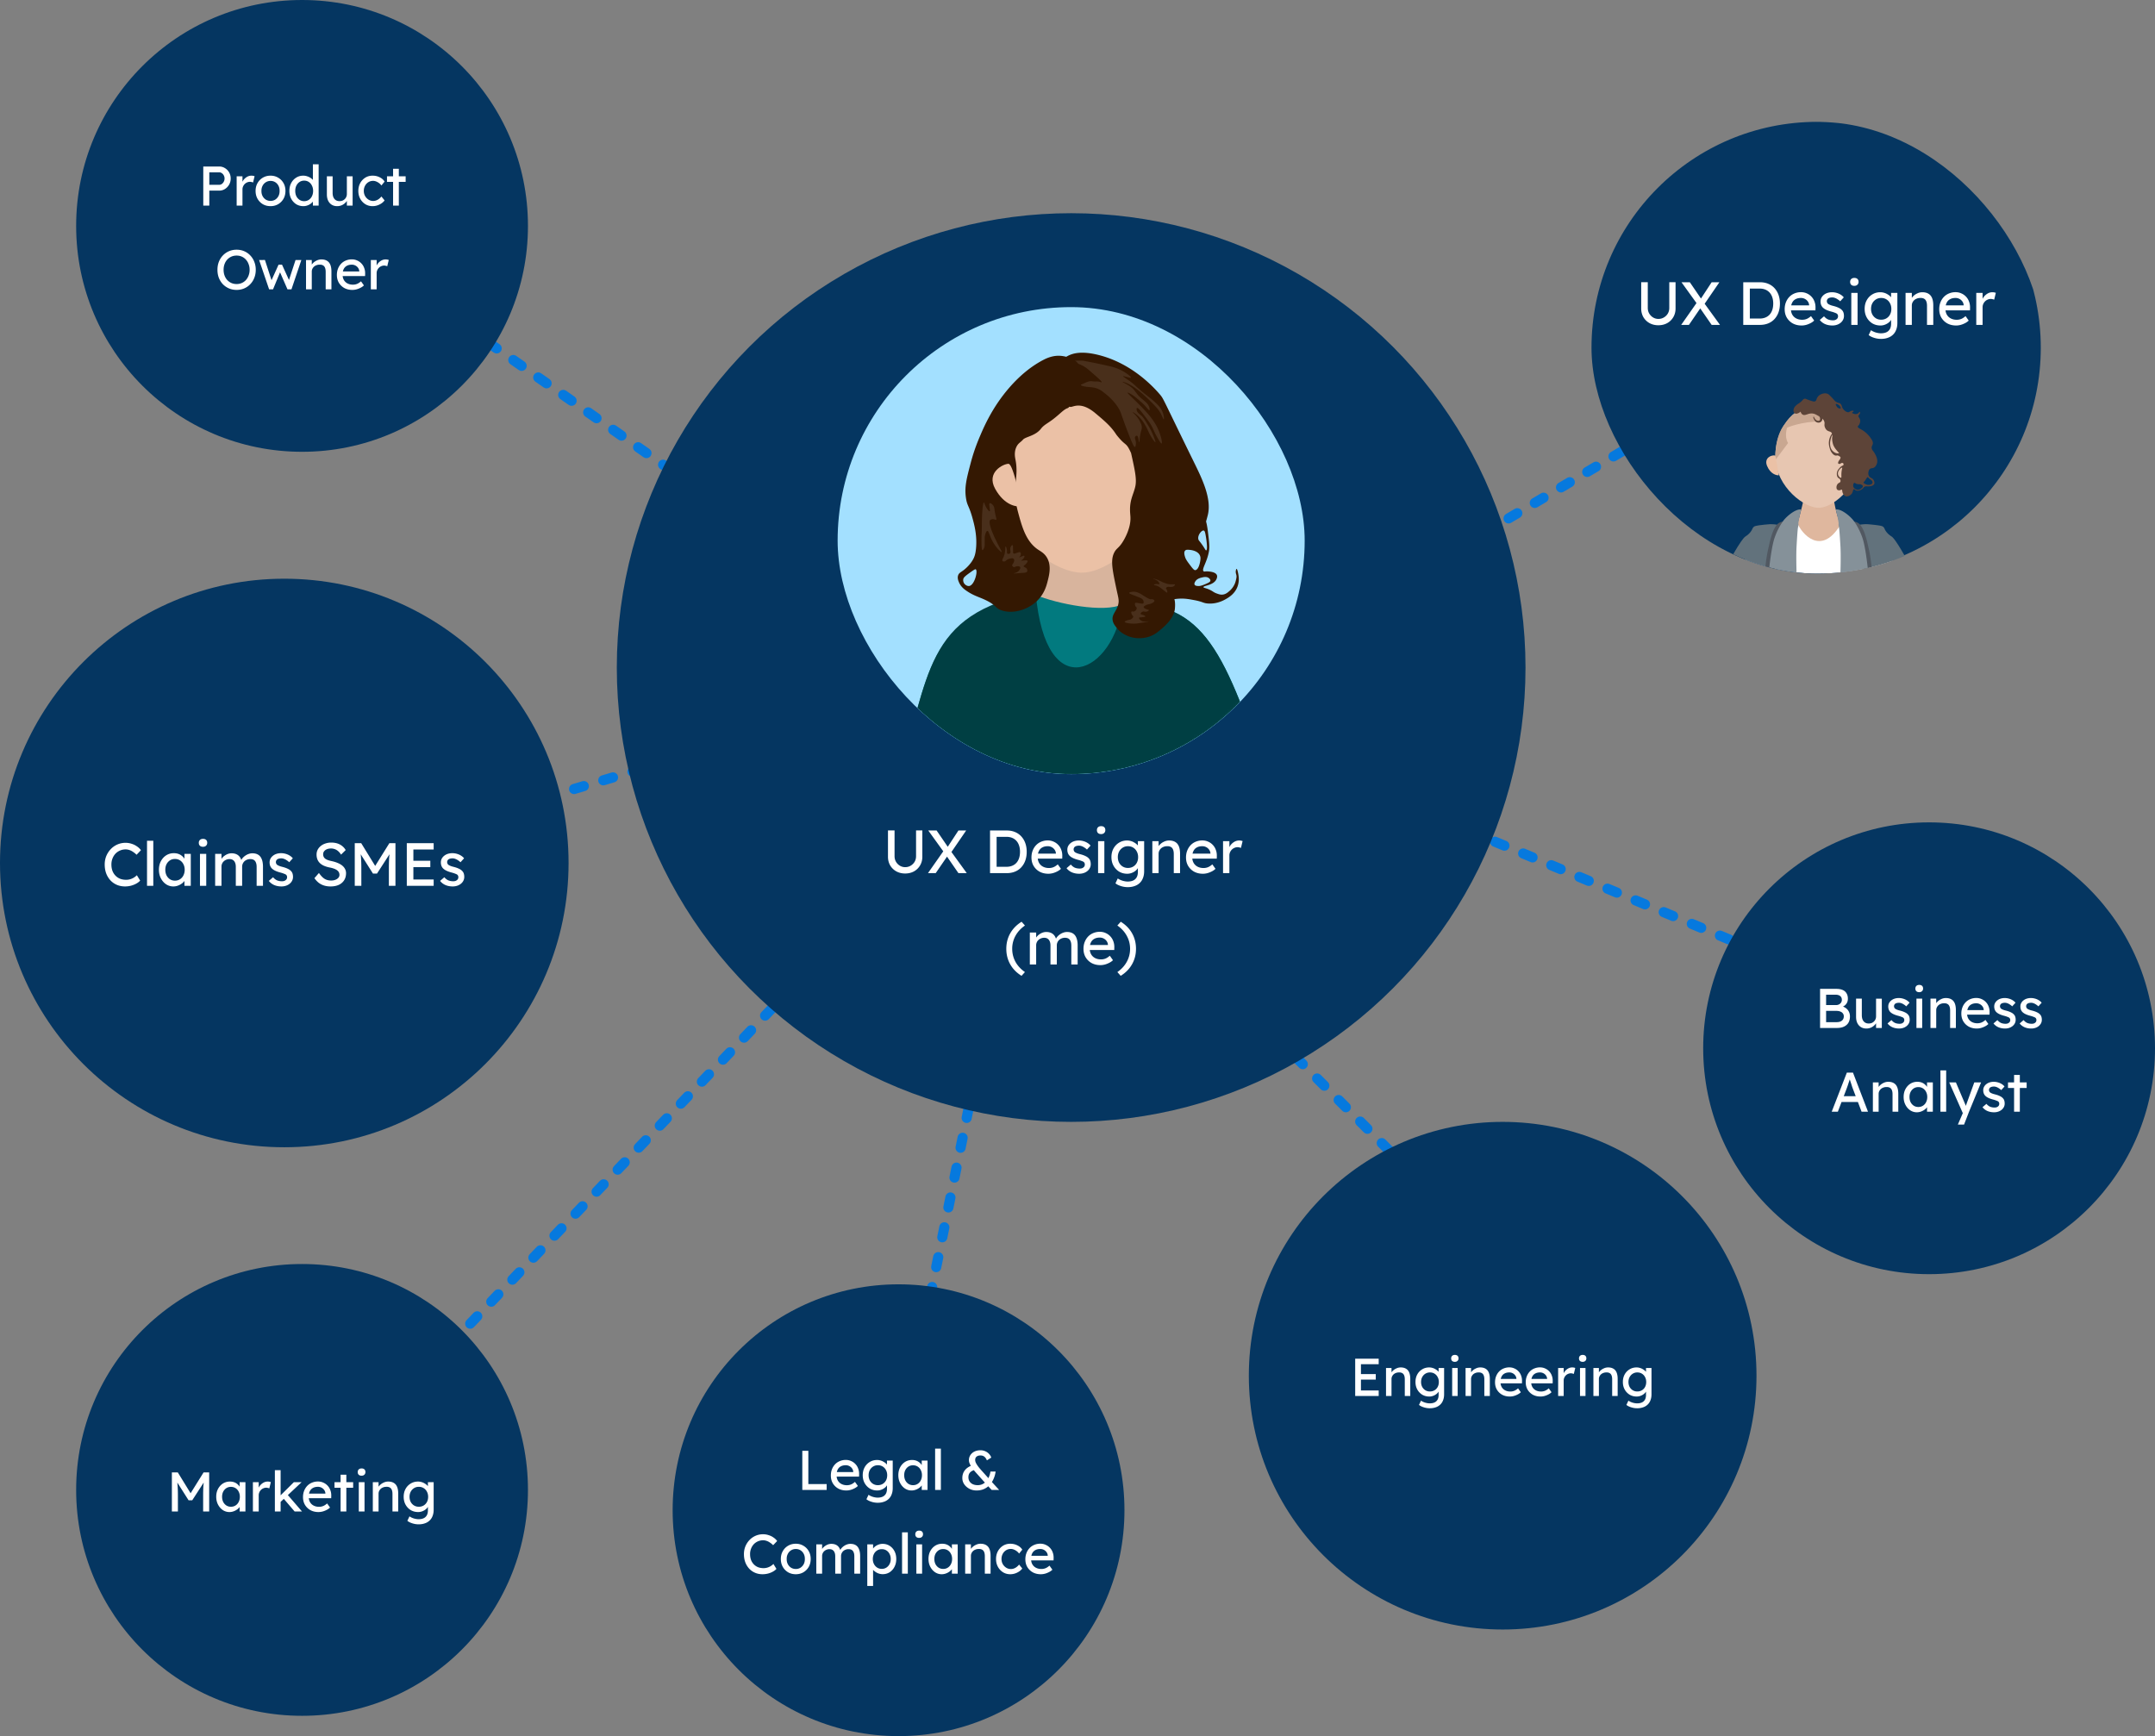 <svg xmlns="http://www.w3.org/2000/svg" width="849" height="684" fill="none"><rect width="100%" height="100%" fill="#808080" stroke="none"/><path stroke="#0679DE" stroke-dasharray="4 8" stroke-linecap="round" stroke-linejoin="round" stroke-width="4" d="M264.521 185.379 191 133.999M276 296l-104 31m140.485 61.58L178.514 528.544M386.439 413 365 518m103-144 92 92m6.861-143.611 120.991 50.507M584 210.34 660.732 165"/><circle cx="760" cy="413" r="89" fill="#053661"/><path fill="#fff" d="M717.049 405v-15.4h6.424c.982 0 1.811.147 2.486.44.674.293 1.18.733 1.518 1.32.352.572.528 1.276.528 2.112 0 .836-.235 1.547-.704 2.134-.455.587-1.093.99-1.914 1.21v-.44c.689.147 1.29.411 1.804.792.513.367.909.829 1.188 1.386.293.557.44 1.195.44 1.914 0 .733-.118 1.386-.352 1.958a3.478 3.478 0 0 1-1.012 1.408c-.44.381-.976.675-1.606.88-.631.191-1.35.286-2.156.286h-6.644Zm2.376-2.288h4.136c.601 0 1.107-.088 1.518-.264.425-.176.748-.433.968-.77.234-.352.352-.77.352-1.254 0-.455-.125-.843-.374-1.166-.235-.323-.572-.565-1.012-.726-.44-.176-.961-.264-1.562-.264h-4.026v4.444Zm0-6.732h3.916c.44 0 .828-.088 1.166-.264.352-.176.623-.418.814-.726.205-.308.308-.66.308-1.056 0-.66-.22-1.166-.66-1.518-.44-.352-1.071-.528-1.892-.528h-3.652v4.092Zm15.854 9.24c-.821 0-1.54-.191-2.156-.572-.601-.381-1.07-.917-1.408-1.606-.322-.689-.484-1.511-.484-2.464v-7.128h2.266v6.512c0 .675.103 1.261.308 1.76.22.484.528.858.924 1.122.411.264.902.396 1.474.396.426 0 .814-.066 1.166-.198.352-.147.653-.345.902-.594.264-.249.47-.55.616-.902.147-.352.22-.733.22-1.144v-6.952h2.266V405h-2.266v-2.42l.396-.264a3.777 3.777 0 0 1-.902 1.474 4.66 4.66 0 0 1-1.474 1.056 4.58 4.58 0 0 1-1.848.374Zm12.903 0c-.968 0-1.841-.169-2.618-.506a4.856 4.856 0 0 1-1.936-1.496l1.54-1.32c.44.513.916.887 1.43 1.122.528.22 1.122.33 1.782.33a2.8 2.8 0 0 0 .726-.088c.234-.073.432-.176.594-.308a1.31 1.31 0 0 0 .396-.462c.088-.191.132-.396.132-.616 0-.381-.14-.689-.418-.924-.147-.103-.382-.213-.704-.33a9.05 9.05 0 0 0-1.21-.396c-.851-.22-1.548-.469-2.09-.748-.543-.279-.961-.594-1.254-.946a2.822 2.822 0 0 1-.484-.902 3.75 3.75 0 0 1-.154-1.1c0-.484.102-.924.308-1.32.22-.411.513-.763.88-1.056a4.06 4.06 0 0 1 1.32-.704 5.407 5.407 0 0 1 1.628-.242c.542 0 1.078.073 1.606.22a5.696 5.696 0 0 1 1.496.638c.454.279.836.609 1.144.99l-1.298 1.43a4.913 4.913 0 0 0-.924-.726 4.217 4.217 0 0 0-.99-.506 2.852 2.852 0 0 0-.924-.176c-.308 0-.587.029-.836.088-.25.059-.462.147-.638.264a1.193 1.193 0 0 0-.374.44 1.31 1.31 0 0 0-.132.594c.014.191.058.374.132.55.088.161.205.301.352.418.161.117.403.242.726.374.322.132.733.257 1.232.374.733.191 1.334.403 1.804.638.484.22.865.477 1.144.77.293.279.498.601.616.968.117.367.176.777.176 1.232 0 .66-.191 1.254-.572 1.782-.367.513-.866.917-1.496 1.21-.631.293-1.335.44-2.112.44Zm6.831-.22v-11.55h2.266V405h-2.266Zm1.1-14.102c-.484 0-.858-.125-1.122-.374-.264-.249-.396-.601-.396-1.056 0-.425.132-.77.396-1.034.279-.264.653-.396 1.122-.396.484 0 .858.125 1.122.374.264.249.396.601.396 1.056 0 .425-.139.77-.418 1.034-.264.264-.631.396-1.1.396ZM760.542 405v-11.55h2.266v2.376l-.396.264c.147-.513.433-.983.858-1.408.425-.44.931-.792 1.518-1.056a4.158 4.158 0 0 1 1.804-.418c.88 0 1.613.176 2.2.528.587.337 1.027.858 1.32 1.562.293.704.44 1.591.44 2.662V405h-2.266v-6.886c0-.66-.088-1.203-.264-1.628-.176-.44-.447-.755-.814-.946-.367-.205-.821-.293-1.364-.264-.44 0-.843.073-1.21.22a2.923 2.923 0 0 0-.968.572 2.941 2.941 0 0 0-.638.88c-.147.323-.22.675-.22 1.056V405h-2.266Zm18.254.22c-1.188 0-2.244-.249-3.168-.748a5.784 5.784 0 0 1-2.156-2.09c-.513-.88-.77-1.892-.77-3.036 0-.909.147-1.738.44-2.486a5.939 5.939 0 0 1 1.21-1.936 5.306 5.306 0 0 1 1.87-1.276 6.07 6.07 0 0 1 2.376-.462c.748 0 1.445.147 2.09.44a4.98 4.98 0 0 1 1.672 1.166 4.932 4.932 0 0 1 1.1 1.782c.264.675.389 1.415.374 2.222l-.022.968h-9.438l-.506-1.804h7.986l-.33.374v-.528a2.545 2.545 0 0 0-.484-1.298 3 3 0 0 0-2.442-1.232c-.792 0-1.459.154-2.002.462a2.834 2.834 0 0 0-1.232 1.32c-.279.572-.418 1.283-.418 2.134 0 .807.169 1.511.506 2.112a3.465 3.465 0 0 0 1.43 1.364c.616.323 1.327.484 2.134.484.572 0 1.1-.095 1.584-.286.499-.191 1.034-.535 1.606-1.034l1.144 1.606a5.15 5.15 0 0 1-1.298.924 8.136 8.136 0 0 1-1.606.638 6.446 6.446 0 0 1-1.65.22Zm11.131 0c-.968 0-1.841-.169-2.618-.506a4.856 4.856 0 0 1-1.936-1.496l1.54-1.32c.44.513.916.887 1.43 1.122.528.22 1.122.33 1.782.33a2.8 2.8 0 0 0 .726-.088c.234-.073.432-.176.594-.308a1.31 1.31 0 0 0 .396-.462c.088-.191.132-.396.132-.616 0-.381-.14-.689-.418-.924-.147-.103-.382-.213-.704-.33a9.05 9.05 0 0 0-1.21-.396c-.851-.22-1.548-.469-2.09-.748-.543-.279-.961-.594-1.254-.946a2.822 2.822 0 0 1-.484-.902 3.75 3.75 0 0 1-.154-1.1c0-.484.102-.924.308-1.32.22-.411.513-.763.88-1.056a4.06 4.06 0 0 1 1.32-.704 5.407 5.407 0 0 1 1.628-.242c.542 0 1.078.073 1.606.22a5.696 5.696 0 0 1 1.496.638c.454.279.836.609 1.144.99l-1.298 1.43a4.913 4.913 0 0 0-.924-.726 4.217 4.217 0 0 0-.99-.506 2.852 2.852 0 0 0-.924-.176c-.308 0-.587.029-.836.088-.25.059-.462.147-.638.264a1.193 1.193 0 0 0-.374.44 1.31 1.31 0 0 0-.132.594c.014.191.058.374.132.55.088.161.205.301.352.418.161.117.403.242.726.374.322.132.733.257 1.232.374.733.191 1.334.403 1.804.638.484.22.865.477 1.144.77.293.279.498.601.616.968.117.367.176.777.176 1.232 0 .66-.191 1.254-.572 1.782-.367.513-.866.917-1.496 1.21-.631.293-1.335.44-2.112.44Zm10.307 0c-.968 0-1.841-.169-2.618-.506a4.863 4.863 0 0 1-1.936-1.496l1.54-1.32c.44.513.917.887 1.43 1.122.528.22 1.122.33 1.782.33a2.8 2.8 0 0 0 .726-.088 1.74 1.74 0 0 0 .594-.308 1.31 1.31 0 0 0 .396-.462c.088-.191.132-.396.132-.616a1.15 1.15 0 0 0-.418-.924c-.147-.103-.381-.213-.704-.33a9.002 9.002 0 0 0-1.21-.396c-.851-.22-1.547-.469-2.09-.748-.543-.279-.961-.594-1.254-.946a2.842 2.842 0 0 1-.484-.902 3.75 3.75 0 0 1-.154-1.1c0-.484.103-.924.308-1.32.22-.411.513-.763.88-1.056a4.06 4.06 0 0 1 1.32-.704 5.407 5.407 0 0 1 1.628-.242c.543 0 1.078.073 1.606.22a5.682 5.682 0 0 1 1.496.638c.455.279.836.609 1.144.99l-1.298 1.43a4.913 4.913 0 0 0-.924-.726 4.217 4.217 0 0 0-.99-.506 2.842 2.842 0 0 0-.924-.176c-.308 0-.587.029-.836.088a1.96 1.96 0 0 0-.638.264 1.202 1.202 0 0 0-.374.44 1.31 1.31 0 0 0-.132.594c.015.191.059.374.132.55.088.161.205.301.352.418.161.117.403.242.726.374.323.132.733.257 1.232.374.733.191 1.335.403 1.804.638.484.22.865.477 1.144.77.293.279.499.601.616.968.117.367.176.777.176 1.232 0 .66-.191 1.254-.572 1.782-.367.513-.865.917-1.496 1.21-.631.293-1.335.44-2.112.44ZM721.636 438l5.962-15.4h2.42l5.918 15.4h-2.53l-3.52-9.284a13.23 13.23 0 0 1-.264-.748 44.175 44.175 0 0 0-.418-1.32l-.44-1.32c-.132-.411-.22-.675-.264-.792l.506-.022c-.088.249-.198.565-.33.946-.118.381-.25.785-.396 1.21-.132.425-.264.829-.396 1.21l-.33.924-3.498 9.196h-2.42Zm2.64-3.828.88-2.288h6.996l1.012 2.288h-8.888ZM737.854 438v-11.55h2.266v2.376l-.396.264c.147-.513.433-.983.858-1.408.425-.44.931-.792 1.518-1.056a4.158 4.158 0 0 1 1.804-.418c.88 0 1.613.176 2.2.528.587.337 1.027.858 1.32 1.562.293.704.44 1.591.44 2.662V438h-2.266v-6.886c0-.66-.088-1.203-.264-1.628-.176-.44-.447-.755-.814-.946-.367-.205-.821-.293-1.364-.264-.44 0-.843.073-1.21.22a2.923 2.923 0 0 0-.968.572 2.941 2.941 0 0 0-.638.88c-.147.323-.22.675-.22 1.056V438h-2.266Zm17.308.22a4.621 4.621 0 0 1-2.618-.792c-.777-.528-1.401-1.247-1.87-2.156-.469-.909-.704-1.936-.704-3.08 0-1.159.235-2.185.704-3.08.484-.909 1.129-1.621 1.936-2.134.821-.513 1.738-.77 2.75-.77.601 0 1.151.088 1.65.264.499.176.931.425 1.298.748.381.308.689.667.924 1.078.249.411.403.851.462 1.32l-.506-.176v-2.992h2.288V438h-2.288v-2.75l.528-.154a3.121 3.121 0 0 1-.55 1.166 4.171 4.171 0 0 1-1.034.99 5.379 5.379 0 0 1-1.386.704 4.727 4.727 0 0 1-1.584.264Zm.594-2.09c.689 0 1.298-.169 1.826-.506a3.418 3.418 0 0 0 1.232-1.386c.308-.601.462-1.283.462-2.046 0-.748-.154-1.415-.462-2.002a3.418 3.418 0 0 0-1.232-1.386c-.528-.337-1.137-.506-1.826-.506-.675 0-1.276.169-1.804.506a3.648 3.648 0 0 0-1.232 1.386c-.293.587-.44 1.254-.44 2.002 0 .763.147 1.445.44 2.046a3.648 3.648 0 0 0 1.232 1.386c.528.337 1.129.506 1.804.506Zm8.708 1.87v-16.28h2.266V438h-2.266Zm6.871 5.06 2.332-5.39.022 1.804-5.764-13.024h2.64l3.608 8.492c.073.147.161.374.264.682.103.293.191.587.264.88l-.572.132c.117-.308.227-.616.33-.924.117-.308.227-.616.33-.924l3.014-8.338h2.684L775.735 438l-1.958 5.06h-2.442Zm14.263-4.84c-.968 0-1.841-.169-2.618-.506a4.856 4.856 0 0 1-1.936-1.496l1.54-1.32c.44.513.916.887 1.43 1.122.528.22 1.122.33 1.782.33a2.8 2.8 0 0 0 .726-.088c.234-.073.432-.176.594-.308a1.31 1.31 0 0 0 .396-.462c.088-.191.132-.396.132-.616 0-.381-.14-.689-.418-.924-.147-.103-.382-.213-.704-.33a9.05 9.05 0 0 0-1.21-.396c-.851-.22-1.548-.469-2.09-.748-.543-.279-.961-.594-1.254-.946a2.822 2.822 0 0 1-.484-.902 3.75 3.75 0 0 1-.154-1.1c0-.484.102-.924.308-1.32.22-.411.513-.763.88-1.056a4.06 4.06 0 0 1 1.32-.704 5.407 5.407 0 0 1 1.628-.242c.542 0 1.078.073 1.606.22a5.696 5.696 0 0 1 1.496.638c.454.279.836.609 1.144.99l-1.298 1.43a4.913 4.913 0 0 0-.924-.726 4.217 4.217 0 0 0-.99-.506 2.852 2.852 0 0 0-.924-.176c-.308 0-.587.029-.836.088-.25.059-.462.147-.638.264a1.193 1.193 0 0 0-.374.44 1.31 1.31 0 0 0-.132.594c.014.191.058.374.132.55.088.161.205.301.352.418.161.117.403.242.726.374.322.132.733.257 1.232.374.733.191 1.334.403 1.804.638.484.22.865.477 1.144.77.293.279.498.601.616.968.117.367.176.777.176 1.232 0 .66-.191 1.254-.572 1.782-.367.513-.866.917-1.496 1.21-.631.293-1.335.44-2.112.44Zm7.887-.22v-14.498h2.266V438h-2.266Zm-2.398-9.35v-2.2h7.348v2.2h-7.348Z"/><circle cx="112" cy="340" r="112" fill="#053661"/><path fill="#fff" d="M49.266 349.24c-1.168 0-2.24-.208-3.216-.624a7.455 7.455 0 0 1-2.544-1.776 8.466 8.466 0 0 1-1.68-2.76c-.384-1.056-.576-2.216-.576-3.48 0-1.2.208-2.312.624-3.336a8.773 8.773 0 0 1 1.776-2.736 8.038 8.038 0 0 1 2.616-1.824 7.966 7.966 0 0 1 3.216-.648c.816 0 1.608.128 2.376.384a7.21 7.21 0 0 1 2.112 1.032c.64.432 1.16.928 1.56 1.488l-1.728 1.8a8.29 8.29 0 0 0-1.416-1.152 5.516 5.516 0 0 0-1.44-.72c-.48-.16-.968-.24-1.464-.24-.784 0-1.52.152-2.208.456a5.431 5.431 0 0 0-1.776 1.224 5.844 5.844 0 0 0-1.176 1.896c-.288.72-.432 1.512-.432 2.376 0 .912.136 1.744.408 2.496a5.64 5.64 0 0 0 1.2 1.896c.512.528 1.12.936 1.824 1.224.72.272 1.512.408 2.376.408.528 0 1.048-.072 1.56-.216a5.772 5.772 0 0 0 1.44-.624 6.48 6.48 0 0 0 1.224-.96l1.296 2.112c-.368.432-.872.824-1.512 1.176a8.953 8.953 0 0 1-2.112.84 9.564 9.564 0 0 1-2.328.288Zm8.657-.24v-17.76h2.472V349h-2.472Zm10.35.24a5.04 5.04 0 0 1-2.856-.864c-.848-.576-1.528-1.36-2.04-2.352-.512-.992-.768-2.112-.768-3.36 0-1.264.256-2.384.768-3.36.528-.992 1.232-1.768 2.112-2.328.896-.56 1.896-.84 3-.84.656 0 1.256.096 1.8.288a4.267 4.267 0 0 1 1.416.816 4.15 4.15 0 0 1 1.008 1.176c.272.448.44.928.504 1.44l-.552-.192V336.4h2.496V349h-2.496v-3l.576-.168a3.413 3.413 0 0 1-.6 1.272c-.288.4-.664.76-1.128 1.08-.448.32-.952.576-1.512.768a5.154 5.154 0 0 1-1.728.288Zm.648-2.28c.752 0 1.416-.184 1.992-.552a3.736 3.736 0 0 0 1.344-1.512c.336-.656.504-1.4.504-2.232 0-.816-.168-1.544-.504-2.184a3.736 3.736 0 0 0-1.344-1.512c-.576-.368-1.24-.552-1.992-.552-.736 0-1.392.184-1.968.552a3.982 3.982 0 0 0-1.344 1.512c-.32.64-.48 1.368-.48 2.184 0 .832.16 1.576.48 2.232.336.64.784 1.144 1.344 1.512.576.368 1.232.552 1.968.552Zm9.86 2.04v-12.6h2.471V349H78.78Zm1.2-15.384c-.529 0-.937-.136-1.225-.408-.288-.272-.432-.656-.432-1.152 0-.464.144-.84.432-1.128.304-.288.712-.432 1.224-.432.528 0 .936.136 1.224.408.288.272.432.656.432 1.152 0 .464-.152.84-.456 1.128-.288.288-.688.432-1.2.432ZM84.763 349v-12.6h2.496v2.688l-.456.288c.128-.416.328-.816.6-1.2.288-.384.632-.72 1.032-1.008a5.592 5.592 0 0 1 1.32-.72c.48-.176.968-.264 1.464-.264.72 0 1.352.12 1.896.36.544.24.992.6 1.344 1.08.352.48.608 1.08.768 1.8l-.384-.096.168-.408c.176-.368.416-.712.72-1.032.32-.336.68-.632 1.08-.888s.824-.456 1.272-.6a4.298 4.298 0 0 1 1.32-.216c.944 0 1.72.192 2.328.576.624.384 1.088.968 1.392 1.752.32.784.48 1.76.48 2.928V349h-2.496v-7.416c0-.72-.096-1.304-.288-1.752-.176-.464-.448-.808-.816-1.032-.368-.224-.84-.336-1.416-.336-.448 0-.872.08-1.272.24a2.97 2.97 0 0 0-1.008.624 2.892 2.892 0 0 0-.672.96 2.81 2.81 0 0 0-.24 1.176V349H92.9v-7.464c0-.656-.096-1.208-.288-1.656-.192-.464-.472-.816-.84-1.056-.368-.24-.816-.36-1.344-.36-.448 0-.864.08-1.248.24a2.97 2.97 0 0 0-1.008.624 2.646 2.646 0 0 0-.672.936 2.75 2.75 0 0 0-.24 1.152V349h-2.496Zm26.109.24c-1.056 0-2.008-.184-2.856-.552a5.308 5.308 0 0 1-2.112-1.632l1.68-1.44c.48.56 1 .968 1.56 1.224.576.24 1.224.36 1.944.36.288 0 .552-.032.792-.096a1.91 1.91 0 0 0 .648-.336c.192-.144.336-.312.432-.504.096-.208.144-.432.144-.672 0-.416-.152-.752-.456-1.008-.16-.112-.416-.232-.768-.36a9.838 9.838 0 0 0-1.32-.432c-.928-.24-1.688-.512-2.28-.816-.592-.304-1.048-.648-1.368-1.032a3.093 3.093 0 0 1-.528-.984 4.104 4.104 0 0 1-.168-1.2c0-.528.112-1.008.336-1.44.24-.448.56-.832.96-1.152a4.444 4.444 0 0 1 1.44-.768 5.89 5.89 0 0 1 1.776-.264c.592 0 1.176.08 1.752.24.592.16 1.136.392 1.632.696.496.304.912.664 1.248 1.08l-1.416 1.56a5.366 5.366 0 0 0-1.008-.792 4.6 4.6 0 0 0-1.08-.552 3.094 3.094 0 0 0-1.008-.192c-.336 0-.64.032-.912.096a2.12 2.12 0 0 0-.696.288 1.311 1.311 0 0 0-.408.48 1.429 1.429 0 0 0-.144.648c.016.208.064.408.144.6.096.176.224.328.384.456.176.128.44.264.792.408.352.144.8.28 1.344.408.8.208 1.456.44 1.968.696.528.24.944.52 1.248.84.32.304.544.656.672 1.056s.192.848.192 1.344a3.24 3.24 0 0 1-.624 1.944c-.4.56-.944 1-1.632 1.32-.688.32-1.456.48-2.304.48Zm19.339 0c-.912 0-1.76-.12-2.544-.36a6.948 6.948 0 0 1-2.112-1.08 8.377 8.377 0 0 1-1.68-1.824l1.776-2.04c.784 1.12 1.536 1.896 2.256 2.328.72.432 1.576.648 2.568.648.608 0 1.16-.096 1.656-.288.496-.192.888-.456 1.176-.792a1.72 1.72 0 0 0 .432-1.152c0-.288-.048-.56-.144-.816a1.945 1.945 0 0 0-.456-.696 3.007 3.007 0 0 0-.768-.576 5.22 5.22 0 0 0-1.08-.456 9.447 9.447 0 0 0-1.44-.36c-.864-.176-1.616-.408-2.256-.696-.64-.288-1.176-.648-1.608-1.08a4.153 4.153 0 0 1-.96-1.464 5.343 5.343 0 0 1-.312-1.872c0-.672.144-1.296.432-1.872a4.767 4.767 0 0 1 1.224-1.488 5.534 5.534 0 0 1 1.848-.984 7.021 7.021 0 0 1 2.28-.36c.864 0 1.656.112 2.376.336.72.224 1.36.56 1.92 1.008.56.432 1.024.968 1.392 1.608l-1.824 1.8a5.617 5.617 0 0 0-1.08-1.32c-.4-.368-.84-.64-1.32-.816a4.097 4.097 0 0 0-1.536-.288c-.624 0-1.168.096-1.632.288a2.63 2.63 0 0 0-1.104.816c-.256.336-.384.736-.384 1.2 0 .336.064.648.192.936.128.272.32.52.576.744.272.208.632.4 1.08.576.448.16.984.304 1.608.432.88.192 1.664.44 2.352.744.688.288 1.272.632 1.752 1.032s.84.848 1.08 1.344c.256.496.384 1.032.384 1.608 0 1.072-.248 2-.744 2.784-.496.784-1.2 1.392-2.112 1.824-.912.416-2 .624-3.264.624Zm9.553-.24v-16.8h2.544l6.12 9.96-1.224-.024 6.192-9.936h2.4V349h-2.592v-6.888c0-1.44.032-2.736.096-3.888.08-1.152.208-2.296.384-3.432l.336.888-5.496 8.496h-1.584l-5.328-8.4.264-.984c.176 1.072.296 2.176.36 3.312.08 1.12.12 2.456.12 4.008V349h-2.592Zm20.502 0v-16.8h10.584v2.496h-7.992v11.808h7.992V349h-10.584Zm1.176-7.368v-2.496h8.088v2.496h-8.088Zm16.902 7.608c-1.056 0-2.008-.184-2.856-.552a5.308 5.308 0 0 1-2.112-1.632l1.68-1.44c.48.56 1 .968 1.56 1.224.576.24 1.224.36 1.944.36.288 0 .552-.032.792-.096a1.91 1.91 0 0 0 .648-.336c.192-.144.336-.312.432-.504.096-.208.144-.432.144-.672 0-.416-.152-.752-.456-1.008-.16-.112-.416-.232-.768-.36a9.838 9.838 0 0 0-1.32-.432c-.928-.24-1.688-.512-2.28-.816-.592-.304-1.048-.648-1.368-1.032a3.093 3.093 0 0 1-.528-.984 4.104 4.104 0 0 1-.168-1.2c0-.528.112-1.008.336-1.44.24-.448.56-.832.96-1.152a4.444 4.444 0 0 1 1.44-.768 5.89 5.89 0 0 1 1.776-.264c.592 0 1.176.08 1.752.24.592.16 1.136.392 1.632.696.496.304.912.664 1.248 1.08l-1.416 1.56a5.366 5.366 0 0 0-1.008-.792 4.6 4.6 0 0 0-1.08-.552 3.094 3.094 0 0 0-1.008-.192c-.336 0-.64.032-.912.096a2.12 2.12 0 0 0-.696.288 1.311 1.311 0 0 0-.408.48 1.429 1.429 0 0 0-.144.648c.016.208.064.408.144.6.096.176.224.328.384.456.176.128.44.264.792.408.352.144.8.28 1.344.408.8.208 1.456.44 1.968.696.528.24.944.52 1.248.84.32.304.544.656.672 1.056s.192.848.192 1.344a3.24 3.24 0 0 1-.624 1.944c-.4.56-.944 1-1.632 1.32-.688.32-1.456.48-2.304.48Z"/><circle cx="354" cy="595" r="89" fill="#053661"/><path fill="#fff" d="M316.084 587v-15.4h2.376v13.112h7.216V587h-9.592Zm17.338.22c-1.188 0-2.244-.249-3.168-.748a5.784 5.784 0 0 1-2.156-2.09c-.513-.88-.77-1.892-.77-3.036 0-.909.147-1.738.44-2.486a5.955 5.955 0 0 1 1.21-1.936 5.315 5.315 0 0 1 1.87-1.276 6.078 6.078 0 0 1 2.376-.462c.748 0 1.445.147 2.09.44a4.97 4.97 0 0 1 1.672 1.166 4.932 4.932 0 0 1 1.1 1.782c.264.675.389 1.415.374 2.222l-.022.968H329l-.506-1.804h7.986l-.33.374v-.528a2.545 2.545 0 0 0-.484-1.298 2.983 2.983 0 0 0-1.056-.902 2.97 2.97 0 0 0-1.386-.33c-.792 0-1.459.154-2.002.462a2.84 2.84 0 0 0-1.232 1.32c-.278.572-.418 1.283-.418 2.134 0 .807.169 1.511.506 2.112a3.471 3.471 0 0 0 1.43 1.364c.616.323 1.328.484 2.134.484.572 0 1.1-.095 1.584-.286.499-.191 1.034-.535 1.606-1.034l1.144 1.606c-.352.352-.784.66-1.298.924a8.112 8.112 0 0 1-1.606.638 6.446 6.446 0 0 1-1.65.22Zm12.344 4.84a8.008 8.008 0 0 1-2.464-.396c-.807-.249-1.46-.579-1.958-.99l.836-1.76c.293.22.638.411 1.034.572a5.95 5.95 0 0 0 1.254.396c.44.103.872.154 1.298.154.806 0 1.481-.132 2.024-.396a2.72 2.72 0 0 0 1.232-1.166c.278-.513.418-1.151.418-1.914v-2.222l.242.154c-.074.455-.316.895-.726 1.32-.396.411-.895.748-1.496 1.012a4.559 4.559 0 0 1-1.848.396c-1.1 0-2.083-.257-2.948-.77a5.764 5.764 0 0 1-2.024-2.134c-.499-.909-.748-1.943-.748-3.102 0-1.159.242-2.185.726-3.08a5.553 5.553 0 0 1 2.024-2.134c.865-.528 1.833-.792 2.904-.792.44 0 .865.059 1.276.176.41.103.792.257 1.144.462.352.191.667.403.946.638.278.235.506.484.682.748.176.264.286.513.33.748l-.484.176v-2.706h2.266v10.846c0 .924-.14 1.738-.418 2.442a4.63 4.63 0 0 1-1.166 1.804 4.907 4.907 0 0 1-1.87 1.122c-.734.264-1.562.396-2.486.396Zm.088-6.93c.718 0 1.356-.169 1.914-.506.557-.337.99-.799 1.298-1.386.308-.587.462-1.261.462-2.024 0-.763-.162-1.437-.484-2.024a3.444 3.444 0 0 0-1.298-1.408c-.543-.337-1.174-.506-1.892-.506-.704 0-1.335.176-1.892.528a3.643 3.643 0 0 0-1.298 1.408c-.308.587-.462 1.254-.462 2.002 0 .748.154 1.423.462 2.024a3.68 3.68 0 0 0 1.298 1.386c.557.337 1.188.506 1.892.506Zm13.253 2.09a4.619 4.619 0 0 1-2.618-.792c-.778-.528-1.401-1.247-1.87-2.156-.47-.909-.704-1.936-.704-3.08 0-1.159.234-2.185.704-3.08.484-.909 1.129-1.621 1.936-2.134.821-.513 1.738-.77 2.75-.77.601 0 1.151.088 1.65.264.498.176.931.425 1.298.748.381.308.689.667.924 1.078.249.411.403.851.462 1.32l-.506-.176v-2.992h2.288V587h-2.288v-2.75l.528-.154a3.137 3.137 0 0 1-.55 1.166 4.171 4.171 0 0 1-1.034.99 5.379 5.379 0 0 1-1.386.704 4.727 4.727 0 0 1-1.584.264Zm.594-2.09c.689 0 1.298-.169 1.826-.506a3.425 3.425 0 0 0 1.232-1.386c.308-.601.462-1.283.462-2.046 0-.748-.154-1.415-.462-2.002a3.425 3.425 0 0 0-1.232-1.386c-.528-.337-1.137-.506-1.826-.506-.675 0-1.276.169-1.804.506a3.64 3.64 0 0 0-1.232 1.386c-.294.587-.44 1.254-.44 2.002 0 .763.146 1.445.44 2.046a3.64 3.64 0 0 0 1.232 1.386c.528.337 1.129.506 1.804.506Zm8.708 1.87v-16.28h2.266V587h-2.266Zm22.269 0-2.002-2.134-.352-.396-3.806-4.246a28.032 28.032 0 0 1-1.056-1.254c-.337-.44-.638-.873-.902-1.298a9.62 9.62 0 0 1-.616-1.232 3.41 3.41 0 0 1-.22-1.144c0-.748.191-1.415.572-2.002a4.047 4.047 0 0 1 1.606-1.408c.689-.337 1.481-.506 2.376-.506.66 0 1.276.125 1.848.374a4.145 4.145 0 0 1 1.474 1.012c.425.425.733.924.924 1.496l-1.716 1.1c-.279-.675-.623-1.166-1.034-1.474-.396-.308-.895-.462-1.496-.462-.455 0-.836.073-1.144.22-.308.132-.543.33-.704.594-.161.264-.242.594-.242.99 0 .323.088.682.264 1.078.191.381.425.77.704 1.166.279.396.565.763.858 1.1.293.337.55.631.77.88l3.058 3.41.638.704 3.146 3.432h-2.948Zm-5.918.22c-1.041 0-1.987-.22-2.838-.66-.851-.455-1.533-1.049-2.046-1.782a4.312 4.312 0 0 1-.748-2.442c0-1.159.315-2.163.946-3.014.645-.851 1.584-1.503 2.816-1.958l1.408 1.694c-.939.205-1.635.55-2.09 1.034-.455.469-.682 1.107-.682 1.914 0 .616.147 1.159.44 1.628.293.469.711.836 1.254 1.1.557.264 1.217.396 1.98.396.66 0 1.261-.125 1.804-.374a4.945 4.945 0 0 0 1.496-1.1 5.678 5.678 0 0 0 1.078-1.694 8.97 8.97 0 0 0 .638-2.2h2.024c-.117.895-.33 1.723-.638 2.486a8.72 8.72 0 0 1-1.122 2.068 7.175 7.175 0 0 1-1.54 1.584 6.79 6.79 0 0 1-1.914.99c-.704.22-1.459.33-2.266.33Zm-84.326 33c-1.071 0-2.053-.191-2.948-.572a6.826 6.826 0 0 1-2.332-1.628 7.77 7.77 0 0 1-1.54-2.53c-.352-.968-.528-2.031-.528-3.19 0-1.1.191-2.119.572-3.058a8.055 8.055 0 0 1 1.628-2.508 7.363 7.363 0 0 1 2.398-1.672 7.301 7.301 0 0 1 2.948-.594c.748 0 1.474.117 2.178.352.719.22 1.364.535 1.936.946a5.544 5.544 0 0 1 1.43 1.364l-1.584 1.65a7.618 7.618 0 0 0-1.298-1.056 5.067 5.067 0 0 0-1.32-.66 4.207 4.207 0 0 0-1.342-.22c-.719 0-1.393.139-2.024.418a4.975 4.975 0 0 0-1.628 1.122 5.348 5.348 0 0 0-1.078 1.738 5.814 5.814 0 0 0-.396 2.178c0 .836.125 1.599.374 2.288a5.171 5.171 0 0 0 1.1 1.738 4.866 4.866 0 0 0 1.672 1.122c.66.249 1.386.374 2.178.374a5.314 5.314 0 0 0 2.75-.77 5.92 5.92 0 0 0 1.122-.88l1.188 1.936c-.337.396-.799.755-1.386 1.078a8.201 8.201 0 0 1-1.936.77 8.765 8.765 0 0 1-2.134.264Zm13.084 0c-1.13 0-2.142-.257-3.036-.77a5.828 5.828 0 0 1-2.09-2.134c-.514-.909-.77-1.943-.77-3.102 0-1.159.256-2.185.77-3.08a5.616 5.616 0 0 1 2.09-2.134c.894-.528 1.906-.792 3.036-.792 1.114 0 2.112.264 2.992.792a5.58 5.58 0 0 1 2.112 2.134c.513.895.77 1.921.77 3.08s-.257 2.193-.77 3.102a5.787 5.787 0 0 1-2.112 2.134c-.88.513-1.878.77-2.992.77Zm0-2.068c.689 0 1.305-.169 1.848-.506a3.696 3.696 0 0 0 1.276-1.408c.308-.601.454-1.276.44-2.024.014-.763-.132-1.437-.44-2.024a3.497 3.497 0 0 0-1.276-1.408c-.543-.337-1.159-.506-1.848-.506-.69 0-1.313.176-1.87.528a3.49 3.49 0 0 0-1.276 1.408c-.308.587-.455 1.254-.44 2.002-.015.748.132 1.423.44 2.024a3.688 3.688 0 0 0 1.276 1.408c.557.337 1.18.506 1.87.506Zm8.079 1.848v-11.55h2.288v2.464l-.418.264a3.87 3.87 0 0 1 .55-1.1c.264-.352.579-.66.946-.924a5.103 5.103 0 0 1 1.21-.66c.44-.161.887-.242 1.342-.242.66 0 1.239.11 1.738.33.499.22.909.55 1.232.99.323.44.557.99.704 1.65l-.352-.088.154-.374c.161-.337.381-.653.66-.946.293-.308.623-.579.99-.814a4.97 4.97 0 0 1 1.166-.55 3.942 3.942 0 0 1 1.21-.198c.865 0 1.577.176 2.134.528.572.352.997.887 1.276 1.606.293.719.44 1.613.44 2.684V620h-2.288v-6.798c0-.66-.088-1.195-.264-1.606-.161-.425-.411-.741-.748-.946-.337-.205-.77-.308-1.298-.308-.411 0-.799.073-1.166.22-.352.132-.66.323-.924.572a2.656 2.656 0 0 0-.616.88c-.147.323-.22.682-.22 1.078V620h-2.288v-6.842c0-.601-.088-1.107-.264-1.518-.176-.425-.433-.748-.77-.968-.337-.22-.748-.33-1.232-.33-.411 0-.792.073-1.144.22-.352.132-.66.323-.924.572a2.435 2.435 0 0 0-.616.858c-.147.323-.22.675-.22 1.056V620h-2.288Zm20.084 4.84v-16.39h2.288v2.64l-.352-.198c.088-.44.337-.858.748-1.254a4.65 4.65 0 0 1 1.496-.99 4.552 4.552 0 0 1 1.848-.396c1.041 0 1.965.257 2.772.77.806.513 1.444 1.217 1.914 2.112.469.895.704 1.921.704 3.08 0 1.144-.235 2.171-.704 3.08a5.451 5.451 0 0 1-1.892 2.134c-.807.513-1.716.77-2.728.77a5.02 5.02 0 0 1-1.958-.396 5.464 5.464 0 0 1-1.606-1.056c-.44-.425-.712-.865-.814-1.32l.572-.308v7.722h-2.288Zm5.72-6.732c.674 0 1.276-.169 1.804-.506a3.58 3.58 0 0 0 1.254-1.386c.308-.587.462-1.254.462-2.002 0-.748-.154-1.408-.462-1.98a3.425 3.425 0 0 0-1.232-1.386c-.528-.337-1.137-.506-1.826-.506-.69 0-1.298.169-1.826.506a3.422 3.422 0 0 0-1.254 1.364c-.308.587-.462 1.254-.462 2.002 0 .748.154 1.415.462 2.002a3.58 3.58 0 0 0 1.254 1.386c.528.337 1.136.506 1.826.506Zm7.983 1.892v-16.28h2.266V620h-2.266Zm5.631 0v-11.55h2.266V620h-2.266Zm1.1-14.102c-.484 0-.858-.125-1.122-.374-.264-.249-.396-.601-.396-1.056 0-.425.132-.77.396-1.034.279-.264.653-.396 1.122-.396.484 0 .858.125 1.122.374.264.249.396.601.396 1.056 0 .425-.139.77-.418 1.034-.264.264-.631.396-1.1.396Zm8.873 14.322a4.621 4.621 0 0 1-2.618-.792c-.777-.528-1.401-1.247-1.87-2.156-.469-.909-.704-1.936-.704-3.08 0-1.159.235-2.185.704-3.08.484-.909 1.129-1.621 1.936-2.134.821-.513 1.738-.77 2.75-.77.601 0 1.151.088 1.65.264.499.176.931.425 1.298.748.381.308.689.667.924 1.078.249.411.403.851.462 1.32l-.506-.176v-2.992h2.288V620h-2.288v-2.75l.528-.154a3.121 3.121 0 0 1-.55 1.166 4.171 4.171 0 0 1-1.034.99 5.379 5.379 0 0 1-1.386.704 4.727 4.727 0 0 1-1.584.264Zm.594-2.09c.689 0 1.298-.169 1.826-.506a3.418 3.418 0 0 0 1.232-1.386c.308-.601.462-1.283.462-2.046 0-.748-.154-1.415-.462-2.002a3.418 3.418 0 0 0-1.232-1.386c-.528-.337-1.137-.506-1.826-.506-.675 0-1.276.169-1.804.506a3.648 3.648 0 0 0-1.232 1.386c-.293.587-.44 1.254-.44 2.002 0 .763.147 1.445.44 2.046a3.648 3.648 0 0 0 1.232 1.386c.528.337 1.129.506 1.804.506Zm8.664 1.87v-11.55h2.266v2.376l-.396.264c.147-.513.433-.983.858-1.408.425-.44.931-.792 1.518-1.056a4.158 4.158 0 0 1 1.804-.418c.88 0 1.613.176 2.2.528.587.337 1.027.858 1.32 1.562.293.704.44 1.591.44 2.662V620h-2.266v-6.886c0-.66-.088-1.203-.264-1.628-.176-.44-.447-.755-.814-.946-.367-.205-.821-.293-1.364-.264-.44 0-.843.073-1.21.22a2.923 2.923 0 0 0-.968.572 2.941 2.941 0 0 0-.638.88c-.147.323-.22.675-.22 1.056V620h-2.266Zm17.77.22c-1.071 0-2.031-.264-2.882-.792a5.794 5.794 0 0 1-2.002-2.156c-.484-.909-.726-1.929-.726-3.058 0-1.129.242-2.149.726-3.058a5.794 5.794 0 0 1 2.002-2.156c.851-.528 1.811-.792 2.882-.792 1.027 0 1.958.213 2.794.638.851.411 1.496.975 1.936 1.694l-1.254 1.54a4.14 4.14 0 0 0-.902-.924 4.834 4.834 0 0 0-1.166-.66 3.252 3.252 0 0 0-1.188-.242c-.704 0-1.335.176-1.892.528a3.65 3.65 0 0 0-1.298 1.408c-.323.601-.484 1.276-.484 2.024s.169 1.423.506 2.024a3.984 3.984 0 0 0 1.342 1.408 3.39 3.39 0 0 0 1.848.528c.396 0 .777-.066 1.144-.198.381-.132.748-.33 1.1-.594.352-.264.682-.587.99-.968l1.254 1.54c-.469.66-1.144 1.203-2.024 1.628a6.063 6.063 0 0 1-2.706.638Zm12.037 0c-1.188 0-2.244-.249-3.168-.748a5.784 5.784 0 0 1-2.156-2.09c-.513-.88-.77-1.892-.77-3.036 0-.909.147-1.738.44-2.486a5.955 5.955 0 0 1 1.21-1.936 5.315 5.315 0 0 1 1.87-1.276 6.078 6.078 0 0 1 2.376-.462c.748 0 1.445.147 2.09.44a4.97 4.97 0 0 1 1.672 1.166 4.932 4.932 0 0 1 1.1 1.782c.264.675.389 1.415.374 2.222l-.022.968h-9.438l-.506-1.804h7.986l-.33.374v-.528a2.545 2.545 0 0 0-.484-1.298 2.983 2.983 0 0 0-1.056-.902 2.97 2.97 0 0 0-1.386-.33c-.792 0-1.459.154-2.002.462a2.84 2.84 0 0 0-1.232 1.32c-.278.572-.418 1.283-.418 2.134 0 .807.169 1.511.506 2.112a3.471 3.471 0 0 0 1.43 1.364c.616.323 1.328.484 2.134.484.572 0 1.1-.095 1.584-.286.499-.191 1.034-.535 1.606-1.034l1.144 1.606c-.352.352-.784.66-1.298.924a8.112 8.112 0 0 1-1.606.638 6.446 6.446 0 0 1-1.65.22Z"/><circle cx="119" cy="587" r="89" fill="#053661"/><path fill="#fff" d="M67.713 595.5v-15.4h2.332l5.61 9.13-1.122-.022 5.676-9.108h2.2v15.4h-2.376v-6.314c0-1.32.03-2.508.088-3.564.073-1.056.19-2.105.352-3.146l.308.814-5.038 7.788H74.29l-4.884-7.7.242-.902c.161.983.271 1.995.33 3.036.073 1.027.11 2.251.11 3.674v6.314h-2.376Zm22.665.22a4.62 4.62 0 0 1-2.618-.792c-.777-.528-1.4-1.247-1.87-2.156-.469-.909-.704-1.936-.704-3.08 0-1.159.235-2.185.704-3.08.484-.909 1.13-1.621 1.936-2.134a5.087 5.087 0 0 1 2.75-.77c.602 0 1.152.088 1.65.264.5.176.932.425 1.298.748.382.308.69.667.924 1.078.25.411.404.851.462 1.32l-.506-.176v-2.992h2.288v11.55h-2.288v-2.75l.528-.154a3.126 3.126 0 0 1-.55 1.166 4.164 4.164 0 0 1-1.034.99c-.41.293-.872.528-1.386.704a4.724 4.724 0 0 1-1.584.264Zm.594-2.09c.69 0 1.298-.169 1.826-.506a3.42 3.42 0 0 0 1.232-1.386c.308-.601.462-1.283.462-2.046 0-.748-.154-1.415-.462-2.002a3.42 3.42 0 0 0-1.232-1.386c-.528-.337-1.136-.506-1.826-.506-.674 0-1.276.169-1.804.506a3.646 3.646 0 0 0-1.232 1.386c-.293.587-.44 1.254-.44 2.002 0 .763.147 1.445.44 2.046a3.646 3.646 0 0 0 1.232 1.386c.528.337 1.13.506 1.804.506Zm8.664 1.87v-11.55h2.288v3.63l-.22-.88a4.145 4.145 0 0 1 .814-1.518 4.68 4.68 0 0 1 1.342-1.078 3.428 3.428 0 0 1 1.584-.396c.25 0 .484.022.704.066.235.044.418.095.55.154l-.594 2.464a3.176 3.176 0 0 0-.594-.176 2.215 2.215 0 0 0-.616-.088c-.396 0-.777.081-1.144.242a2.916 2.916 0 0 0-.946.638 3.078 3.078 0 0 0-.638.946 2.771 2.771 0 0 0-.242 1.166v6.38h-2.288Zm10.721-3.608-.11-2.464 5.522-5.478h3.058l-8.47 7.942Zm-2.068 3.608v-16.28h2.266v16.28h-2.266Zm7.788 0-4.356-5.082 1.606-1.474 5.654 6.556h-2.904Zm9.392.22c-1.188 0-2.244-.249-3.168-.748a5.784 5.784 0 0 1-2.156-2.09c-.513-.88-.77-1.892-.77-3.036 0-.909.147-1.738.44-2.486a5.939 5.939 0 0 1 1.21-1.936 5.306 5.306 0 0 1 1.87-1.276 6.07 6.07 0 0 1 2.376-.462c.748 0 1.445.147 2.09.44a4.98 4.98 0 0 1 1.672 1.166 4.932 4.932 0 0 1 1.1 1.782c.264.675.389 1.415.374 2.222l-.022.968h-9.438l-.506-1.804h7.986l-.33.374v-.528a2.545 2.545 0 0 0-.484-1.298 3 3 0 0 0-2.442-1.232c-.792 0-1.459.154-2.002.462a2.834 2.834 0 0 0-1.232 1.32c-.279.572-.418 1.283-.418 2.134 0 .807.169 1.511.506 2.112a3.465 3.465 0 0 0 1.43 1.364c.616.323 1.327.484 2.134.484.572 0 1.1-.095 1.584-.286.499-.191 1.034-.535 1.606-1.034l1.144 1.606a5.15 5.15 0 0 1-1.298.924 8.136 8.136 0 0 1-1.606.638 6.446 6.446 0 0 1-1.65.22Zm8.711-.22v-14.498h2.266V595.5h-2.266Zm-2.398-9.35v-2.2h7.348v2.2h-7.348Zm9.565 9.35v-11.55h2.266v11.55h-2.266Zm1.1-14.102c-.484 0-.858-.125-1.122-.374-.264-.249-.396-.601-.396-1.056 0-.425.132-.77.396-1.034.279-.264.653-.396 1.122-.396.484 0 .858.125 1.122.374.264.249.396.601.396 1.056 0 .425-.139.77-.418 1.034-.264.264-.631.396-1.1.396Zm4.429 14.102v-11.55h2.266v2.376l-.396.264c.147-.513.433-.983.858-1.408.425-.44.931-.792 1.518-1.056a4.158 4.158 0 0 1 1.804-.418c.88 0 1.613.176 2.2.528.587.337 1.027.858 1.32 1.562.293.704.44 1.591.44 2.662v7.04h-2.266v-6.886c0-.66-.088-1.203-.264-1.628-.176-.44-.447-.755-.814-.946-.367-.205-.821-.293-1.364-.264-.44 0-.843.073-1.21.22a2.923 2.923 0 0 0-.968.572 2.941 2.941 0 0 0-.638.88c-.147.323-.22.675-.22 1.056v6.996h-2.266Zm18.034 5.06a8.012 8.012 0 0 1-2.464-.396c-.807-.249-1.459-.579-1.958-.99l.836-1.76c.293.22.638.411 1.034.572a5.95 5.95 0 0 0 1.254.396c.44.103.873.154 1.298.154.807 0 1.481-.132 2.024-.396a2.715 2.715 0 0 0 1.232-1.166c.279-.513.418-1.151.418-1.914v-2.222l.242.154c-.073.455-.315.895-.726 1.32-.396.411-.895.748-1.496 1.012a4.552 4.552 0 0 1-1.848.396c-1.1 0-2.083-.257-2.948-.77a5.772 5.772 0 0 1-2.024-2.134c-.499-.909-.748-1.943-.748-3.102 0-1.159.242-2.185.726-3.08a5.56 5.56 0 0 1 2.024-2.134c.865-.528 1.833-.792 2.904-.792.44 0 .865.059 1.276.176a4.37 4.37 0 0 1 1.144.462c.352.191.667.403.946.638.279.235.506.484.682.748.176.264.286.513.33.748l-.484.176v-2.706h2.266v10.846c0 .924-.139 1.738-.418 2.442a4.63 4.63 0 0 1-1.166 1.804 4.899 4.899 0 0 1-1.87 1.122c-.733.264-1.562.396-2.486.396Zm.088-6.93c.719 0 1.357-.169 1.914-.506.557-.337.99-.799 1.298-1.386.308-.587.462-1.261.462-2.024 0-.763-.161-1.437-.484-2.024a3.444 3.444 0 0 0-1.298-1.408c-.543-.337-1.173-.506-1.892-.506-.704 0-1.335.176-1.892.528a3.65 3.65 0 0 0-1.298 1.408c-.308.587-.462 1.254-.462 2.002 0 .748.154 1.423.462 2.024a3.688 3.688 0 0 0 1.298 1.386c.557.337 1.188.506 1.892.506Z"/><circle cx="592" cy="542" r="100" fill="#053661"/><path fill="#fff" d="M533.902 550v-14.7h9.261v2.184h-6.993v10.332h6.993V550h-9.261Zm1.029-6.447v-2.184h7.077v2.184h-7.077ZM546.046 550v-11.025h2.163v2.268l-.378.252c.14-.49.413-.938.819-1.344a4.64 4.64 0 0 1 1.449-1.008 3.972 3.972 0 0 1 1.722-.399c.84 0 1.54.168 2.1.504.56.322.98.819 1.26 1.491.28.672.42 1.519.42 2.541V550h-2.163v-6.573c0-.63-.084-1.148-.252-1.554-.168-.42-.427-.721-.777-.903-.35-.196-.784-.28-1.302-.252-.42 0-.805.07-1.155.21-.35.126-.658.308-.924.546a2.813 2.813 0 0 0-.609.84c-.14.308-.21.644-.21 1.008V550h-2.163Zm17.214 4.83a7.648 7.648 0 0 1-2.352-.378c-.77-.238-1.393-.553-1.869-.945l.798-1.68c.28.21.609.392.987.546a5.68 5.68 0 0 0 1.197.378c.42.098.833.147 1.239.147.77 0 1.414-.126 1.932-.378a2.59 2.59 0 0 0 1.176-1.113c.266-.49.399-1.099.399-1.827v-2.121l.231.147c-.07.434-.301.854-.693 1.26a4.425 4.425 0 0 1-1.428.966 4.347 4.347 0 0 1-1.764.378c-1.05 0-1.988-.245-2.814-.735a5.512 5.512 0 0 1-1.932-2.037c-.476-.868-.714-1.855-.714-2.961 0-1.106.231-2.086.693-2.94a5.308 5.308 0 0 1 1.932-2.037c.826-.504 1.75-.756 2.772-.756.42 0 .826.056 1.218.168.392.098.756.245 1.092.441.336.182.637.385.903.609.266.224.483.462.651.714.168.252.273.49.315.714l-.462.168v-2.583h2.163v10.353c0 .882-.133 1.659-.399 2.331a4.417 4.417 0 0 1-1.113 1.722 4.684 4.684 0 0 1-1.785 1.071c-.7.252-1.491.378-2.373.378Zm.084-6.615c.686 0 1.295-.161 1.827-.483a3.318 3.318 0 0 0 1.239-1.323c.294-.56.441-1.204.441-1.932s-.154-1.372-.462-1.932a3.286 3.286 0 0 0-1.239-1.344c-.518-.322-1.12-.483-1.806-.483a3.31 3.31 0 0 0-1.806.504c-.518.322-.931.77-1.239 1.344-.294.56-.441 1.197-.441 1.911s.147 1.358.441 1.932c.308.56.721 1.001 1.239 1.323a3.419 3.419 0 0 0 1.806.483ZM572.11 550v-11.025h2.163V550h-2.163Zm1.05-13.461c-.462 0-.819-.119-1.071-.357s-.378-.574-.378-1.008c0-.406.126-.735.378-.987.266-.252.623-.378 1.071-.378.462 0 .819.119 1.071.357s.378.574.378 1.008c0 .406-.133.735-.399.987-.252.252-.602.378-1.05.378ZM577.388 550v-11.025h2.163v2.268l-.378.252c.14-.49.413-.938.819-1.344a4.64 4.64 0 0 1 1.449-1.008 3.972 3.972 0 0 1 1.722-.399c.84 0 1.54.168 2.1.504.56.322.98.819 1.26 1.491.28.672.42 1.519.42 2.541V550h-2.163v-6.573c0-.63-.084-1.148-.252-1.554-.168-.42-.427-.721-.777-.903-.35-.196-.784-.28-1.302-.252-.42 0-.805.07-1.155.21-.35.126-.658.308-.924.546a2.813 2.813 0 0 0-.609.84c-.14.308-.21.644-.21 1.008V550h-2.163Zm17.424.21c-1.134 0-2.142-.238-3.024-.714a5.52 5.52 0 0 1-2.058-1.995c-.49-.84-.735-1.806-.735-2.898 0-.868.14-1.659.42-2.373.28-.714.665-1.33 1.155-1.848a5.068 5.068 0 0 1 1.785-1.218 5.797 5.797 0 0 1 2.268-.441c.714 0 1.379.14 1.995.42a4.753 4.753 0 0 1 1.596 1.113 4.707 4.707 0 0 1 1.05 1.701c.252.644.371 1.351.357 2.121l-.021.924h-9.009l-.483-1.722h7.623l-.315.357v-.504a2.433 2.433 0 0 0-.462-1.239 2.855 2.855 0 0 0-2.331-1.176c-.756 0-1.393.147-1.911.441-.518.28-.91.7-1.176 1.26-.266.546-.399 1.225-.399 2.037 0 .77.161 1.442.483 2.016.322.56.777.994 1.365 1.302.588.308 1.267.462 2.037.462a4.09 4.09 0 0 0 1.512-.273c.476-.182.987-.511 1.533-.987l1.092 1.533a4.91 4.91 0 0 1-1.239.882 7.778 7.778 0 0 1-1.533.609 6.17 6.17 0 0 1-1.575.21Zm12.094 0c-1.134 0-2.142-.238-3.024-.714a5.52 5.52 0 0 1-2.058-1.995c-.49-.84-.735-1.806-.735-2.898 0-.868.14-1.659.42-2.373.28-.714.665-1.33 1.155-1.848a5.068 5.068 0 0 1 1.785-1.218 5.797 5.797 0 0 1 2.268-.441c.714 0 1.379.14 1.995.42a4.753 4.753 0 0 1 1.596 1.113 4.707 4.707 0 0 1 1.05 1.701c.252.644.371 1.351.357 2.121l-.021.924h-9.009l-.483-1.722h7.623l-.315.357v-.504a2.433 2.433 0 0 0-.462-1.239 2.855 2.855 0 0 0-2.331-1.176c-.756 0-1.393.147-1.911.441-.518.28-.91.7-1.176 1.26-.266.546-.399 1.225-.399 2.037 0 .77.161 1.442.483 2.016.322.56.777.994 1.365 1.302.588.308 1.267.462 2.037.462a4.09 4.09 0 0 0 1.512-.273c.476-.182.987-.511 1.533-.987l1.092 1.533a4.91 4.91 0 0 1-1.239.882 7.778 7.778 0 0 1-1.533.609 6.17 6.17 0 0 1-1.575.21Zm6.95-.21v-11.025h2.184v3.465l-.21-.84a3.938 3.938 0 0 1 .777-1.449 4.464 4.464 0 0 1 1.281-1.029c.49-.252.994-.378 1.512-.378.238 0 .462.021.672.063.224.042.399.091.525.147l-.567 2.352a3.008 3.008 0 0 0-.567-.168 2.132 2.132 0 0 0-.588-.084c-.378 0-.742.077-1.092.231a2.78 2.78 0 0 0-.903.609 2.931 2.931 0 0 0-.609.903 2.64 2.64 0 0 0-.231 1.113V550h-2.184Zm8.617 0v-11.025h2.163V550h-2.163Zm1.05-13.461c-.462 0-.819-.119-1.071-.357s-.378-.574-.378-1.008c0-.406.126-.735.378-.987.266-.252.623-.378 1.071-.378.462 0 .819.119 1.071.357s.378.574.378 1.008c0 .406-.133.735-.399.987-.252.252-.602.378-1.05.378ZM627.751 550v-11.025h2.163v2.268l-.378.252c.14-.49.413-.938.819-1.344a4.64 4.64 0 0 1 1.449-1.008 3.972 3.972 0 0 1 1.722-.399c.84 0 1.54.168 2.1.504.56.322.98.819 1.26 1.491.28.672.42 1.519.42 2.541V550h-2.163v-6.573c0-.63-.084-1.148-.252-1.554-.168-.42-.427-.721-.777-.903-.35-.196-.784-.28-1.302-.252-.42 0-.805.07-1.155.21-.35.126-.658.308-.924.546a2.813 2.813 0 0 0-.609.84c-.14.308-.21.644-.21 1.008V550h-2.163Zm17.214 4.83a7.648 7.648 0 0 1-2.352-.378c-.77-.238-1.393-.553-1.869-.945l.798-1.68c.28.21.609.392.987.546a5.68 5.68 0 0 0 1.197.378c.42.098.833.147 1.239.147.77 0 1.414-.126 1.932-.378a2.59 2.59 0 0 0 1.176-1.113c.266-.49.399-1.099.399-1.827v-2.121l.231.147c-.07.434-.301.854-.693 1.26a4.425 4.425 0 0 1-1.428.966 4.347 4.347 0 0 1-1.764.378c-1.05 0-1.988-.245-2.814-.735a5.512 5.512 0 0 1-1.932-2.037c-.476-.868-.714-1.855-.714-2.961 0-1.106.231-2.086.693-2.94a5.308 5.308 0 0 1 1.932-2.037c.826-.504 1.75-.756 2.772-.756.42 0 .826.056 1.218.168.392.098.756.245 1.092.441.336.182.637.385.903.609.266.224.483.462.651.714.168.252.273.49.315.714l-.462.168v-2.583h2.163v10.353c0 .882-.133 1.659-.399 2.331a4.417 4.417 0 0 1-1.113 1.722 4.684 4.684 0 0 1-1.785 1.071c-.7.252-1.491.378-2.373.378Zm.084-6.615c.686 0 1.295-.161 1.827-.483a3.318 3.318 0 0 0 1.239-1.323c.294-.56.441-1.204.441-1.932s-.154-1.372-.462-1.932a3.286 3.286 0 0 0-1.239-1.344c-.518-.322-1.12-.483-1.806-.483a3.31 3.31 0 0 0-1.806.504c-.518.322-.931.77-1.239 1.344-.294.56-.441 1.197-.441 1.911s.147 1.358.441 1.932c.308.56.721 1.001 1.239 1.323a3.419 3.419 0 0 0 1.806.483Z"/><circle cx="119" cy="89" r="89" fill="#053661"/><path fill="#fff" d="M80.085 81V65.6h6.27c.836 0 1.591.213 2.266.638.69.41 1.24.975 1.65 1.694.41.719.616 1.518.616 2.398 0 .88-.205 1.68-.616 2.398a4.933 4.933 0 0 1-1.65 1.738 4.161 4.161 0 0 1-2.266.638h-3.894V81h-2.376Zm2.376-8.184h3.85c.396 0 .755-.11 1.078-.33.323-.235.58-.535.77-.902.206-.381.308-.8.308-1.254a2.47 2.47 0 0 0-.308-1.232 2.363 2.363 0 0 0-.77-.88 1.871 1.871 0 0 0-1.078-.33h-3.85v4.928ZM93.237 81V69.45h2.288v3.63l-.22-.88a4.127 4.127 0 0 1 .813-1.518 4.677 4.677 0 0 1 1.343-1.078 3.425 3.425 0 0 1 1.584-.396c.249 0 .483.022.704.066.234.044.418.095.55.154l-.595 2.464a3.154 3.154 0 0 0-.593-.176 2.231 2.231 0 0 0-.617-.088c-.395 0-.777.08-1.144.242-.351.147-.667.36-.945.638-.264.264-.477.58-.639.946-.16.352-.242.74-.242 1.166V81h-2.287Zm13.35.22c-1.129 0-2.141-.257-3.036-.77a5.838 5.838 0 0 1-2.09-2.134c-.513-.91-.77-1.943-.77-3.102 0-1.159.257-2.185.77-3.08a5.623 5.623 0 0 1 2.09-2.134c.895-.528 1.907-.792 3.036-.792 1.115 0 2.112.264 2.992.792a5.566 5.566 0 0 1 2.112 2.134c.514.895.77 1.921.77 3.08s-.256 2.193-.77 3.102a5.775 5.775 0 0 1-2.112 2.134c-.88.513-1.877.77-2.992.77Zm0-2.068c.69 0 1.306-.169 1.848-.506a3.69 3.69 0 0 0 1.276-1.408c.308-.601.455-1.276.44-2.024.015-.763-.132-1.437-.44-2.024a3.49 3.49 0 0 0-1.276-1.408c-.542-.337-1.158-.506-1.848-.506-.689 0-1.312.176-1.87.528a3.497 3.497 0 0 0-1.276 1.408c-.308.587-.454 1.254-.44 2.002-.014.748.132 1.423.44 2.024a3.698 3.698 0 0 0 1.276 1.408 3.544 3.544 0 0 0 1.87.506Zm12.942 2.068c-1.056 0-2.002-.257-2.838-.77a5.719 5.719 0 0 1-1.958-2.134c-.484-.91-.726-1.943-.726-3.102 0-1.159.234-2.185.704-3.08.484-.91 1.136-1.62 1.958-2.134.821-.528 1.752-.792 2.794-.792a4.82 4.82 0 0 1 1.65.286 4.878 4.878 0 0 1 1.452.748c.425.308.755.653.99 1.034.249.367.374.74.374 1.122l-.66.044V64.72h2.266V81h-2.266v-2.75h.44c0 .352-.118.704-.352 1.056-.235.337-.55.653-.946.946a4.674 4.674 0 0 1-1.342.704 4.596 4.596 0 0 1-1.54.264Zm.308-1.958c.689 0 1.298-.176 1.826-.528a3.556 3.556 0 0 0 1.232-1.43c.308-.616.462-1.313.462-2.09 0-.777-.154-1.467-.462-2.068a3.525 3.525 0 0 0-1.232-1.452c-.528-.352-1.137-.528-1.826-.528-.69 0-1.298.176-1.826.528a3.68 3.68 0 0 0-1.254 1.452c-.294.601-.44 1.29-.44 2.068 0 .777.146 1.474.44 2.09a3.717 3.717 0 0 0 1.254 1.43c.528.352 1.136.528 1.826.528Zm12.989 1.958c-.822 0-1.54-.19-2.156-.572-.602-.381-1.071-.917-1.408-1.606-.323-.69-.484-1.51-.484-2.464V69.45h2.266v6.512c0 .675.102 1.261.308 1.76.22.484.528.858.924 1.122.41.264.902.396 1.474.396.425 0 .814-.066 1.166-.198.352-.147.652-.345.902-.594.264-.25.469-.55.616-.902.146-.352.22-.733.22-1.144V69.45h2.266V81h-2.266v-2.42l.396-.264a3.79 3.79 0 0 1-.902 1.474c-.411.44-.902.792-1.474 1.056a4.574 4.574 0 0 1-1.848.374Zm13.958 0c-1.071 0-2.031-.264-2.882-.792a5.792 5.792 0 0 1-2.002-2.156c-.484-.91-.726-1.929-.726-3.058 0-1.13.242-2.149.726-3.058A5.792 5.792 0 0 1 143.902 70c.851-.528 1.811-.792 2.882-.792 1.027 0 1.958.213 2.794.638.851.41 1.496.975 1.936 1.694l-1.254 1.54a4.127 4.127 0 0 0-.902-.924 4.854 4.854 0 0 0-1.166-.66 3.246 3.246 0 0 0-1.188-.242c-.704 0-1.335.176-1.892.528a3.65 3.65 0 0 0-1.298 1.408c-.323.601-.484 1.276-.484 2.024s.169 1.423.506 2.024a3.987 3.987 0 0 0 1.342 1.408 3.39 3.39 0 0 0 1.848.528c.396 0 .777-.066 1.144-.198.381-.132.748-.33 1.1-.594.352-.264.682-.587.99-.968l1.254 1.54c-.469.66-1.144 1.203-2.024 1.628a6.06 6.06 0 0 1-2.706.638Zm8.077-.22V66.502h2.266V81h-2.266Zm-2.398-9.35v-2.2h7.348v2.2h-7.348Zm-59.247 42.57c-1.085 0-2.09-.198-3.014-.594a7.535 7.535 0 0 1-2.398-1.65 7.936 7.936 0 0 1-1.584-2.508c-.367-.968-.55-2.024-.55-3.168 0-1.144.183-2.193.55-3.146a7.613 7.613 0 0 1 1.584-2.508 7.369 7.369 0 0 1 2.398-1.672c.924-.396 1.928-.594 3.014-.594 1.085 0 2.083.198 2.992.594a7.07 7.07 0 0 1 2.398 1.672 7.399 7.399 0 0 1 1.584 2.53c.381.953.572 1.995.572 3.124s-.191 2.178-.572 3.146a7.45 7.45 0 0 1-1.584 2.508 7.065 7.065 0 0 1-2.398 1.672c-.91.396-1.907.594-2.992.594Zm0-2.31c.748 0 1.43-.139 2.046-.418a4.803 4.803 0 0 0 1.628-1.166 5.564 5.564 0 0 0 1.056-1.782 6.22 6.22 0 0 0 .396-2.244c0-.807-.132-1.547-.396-2.222a5.277 5.277 0 0 0-1.056-1.782 4.678 4.678 0 0 0-1.628-1.188c-.616-.279-1.298-.418-2.046-.418-.748 0-1.438.139-2.068.418a5.108 5.108 0 0 0-1.628 1.166 5.28 5.28 0 0 0-1.056 1.782c-.25.675-.374 1.423-.374 2.244 0 .807.124 1.555.374 2.244a5.28 5.28 0 0 0 1.056 1.782c.47.499 1.012.887 1.628 1.166.63.279 1.32.418 2.068.418Zm12.809 2.09-3.938-11.55 2.288-.022 2.816 8.646-.506-.044 3.058-6.754h1.364l3.08 6.776-.594.044 2.838-8.646h2.288L114.825 114h-1.562l-3.212-7.348.506.066-2.992 7.282h-1.54Zm14.538 0v-11.55h2.266v2.376l-.396.264c.146-.513.432-.983.858-1.408.425-.44.931-.792 1.518-1.056a4.155 4.155 0 0 1 1.804-.418c.88 0 1.613.176 2.2.528.586.337 1.026.858 1.32 1.562.293.704.44 1.591.44 2.662V114h-2.266v-6.886c0-.66-.088-1.203-.264-1.628-.176-.44-.448-.755-.814-.946-.367-.205-.822-.293-1.364-.264-.44 0-.844.073-1.21.22-.367.132-.69.323-.968.572a2.941 2.941 0 0 0-.638.88c-.147.323-.22.675-.22 1.056V114h-2.266Zm18.253.22c-1.188 0-2.244-.249-3.168-.748a5.784 5.784 0 0 1-2.156-2.09c-.513-.88-.77-1.892-.77-3.036 0-.909.147-1.738.44-2.486a5.955 5.955 0 0 1 1.21-1.936 5.315 5.315 0 0 1 1.87-1.276 6.078 6.078 0 0 1 2.376-.462c.748 0 1.445.147 2.09.44a4.97 4.97 0 0 1 1.672 1.166 4.932 4.932 0 0 1 1.1 1.782c.264.675.389 1.415.374 2.222l-.022.968h-9.438l-.506-1.804h7.986l-.33.374v-.528a2.545 2.545 0 0 0-.484-1.298 2.983 2.983 0 0 0-1.056-.902 2.97 2.97 0 0 0-1.386-.33c-.792 0-1.459.154-2.002.462a2.84 2.84 0 0 0-1.232 1.32c-.278.572-.418 1.283-.418 2.134 0 .807.169 1.511.506 2.112a3.471 3.471 0 0 0 1.43 1.364c.616.323 1.328.484 2.134.484.572 0 1.1-.095 1.584-.286.499-.191 1.034-.535 1.606-1.034l1.144 1.606c-.352.352-.784.66-1.298.924a8.112 8.112 0 0 1-1.606.638 6.446 6.446 0 0 1-1.65.22Zm7.281-.22v-11.55h2.288v3.63l-.22-.88a4.13 4.13 0 0 1 .814-1.518 4.667 4.667 0 0 1 1.342-1.078 3.422 3.422 0 0 1 1.584-.396c.249 0 .484.022.704.066.235.044.418.095.55.154l-.594 2.464a3.176 3.176 0 0 0-.594-.176 2.22 2.22 0 0 0-.616-.088c-.396 0-.777.081-1.144.242a2.916 2.916 0 0 0-.946.638 3.061 3.061 0 0 0-.638.946 2.771 2.771 0 0 0-.242 1.166V114h-2.288Z"/><circle cx="422" cy="263" r="179" fill="#053661"/><path fill="#fff" d="M356.602 344.144c-1.296 0-2.456-.28-3.48-.84a6.456 6.456 0 0 1-2.424-2.352c-.576-1.008-.864-2.144-.864-3.408v-10.368h2.592v10.152c0 .816.192 1.552.576 2.208.384.64.888 1.152 1.512 1.536.64.384 1.336.576 2.088.576.8 0 1.52-.192 2.16-.576a4.35 4.35 0 0 0 1.56-1.536c.384-.656.576-1.392.576-2.208v-10.152h2.472v10.368c0 1.264-.296 2.4-.888 3.408a6.278 6.278 0 0 1-2.4 2.352c-1.024.56-2.184.84-3.48.84ZM377.59 344l-5.208-7.536-6.672-9.264h3.288l5.088 7.44 6.792 9.36h-3.288Zm-12 0 6.408-9.144 1.608 1.896-4.968 7.248h-3.048Zm8.88-7.8-1.584-1.824 4.704-7.176h3.048l-6.168 9Zm15.572 7.8v-16.8h6.576c1.2 0 2.28.2 3.24.6a6.86 6.86 0 0 1 2.496 1.728 7.809 7.809 0 0 1 1.584 2.664c.368 1.024.552 2.16.552 3.408 0 1.248-.184 2.392-.552 3.432a7.809 7.809 0 0 1-1.584 2.664 6.772 6.772 0 0 1-2.472 1.704c-.976.4-2.064.6-3.264.6h-6.576Zm2.592-2.232-.072-.264h3.936c.848 0 1.6-.136 2.256-.408a4.498 4.498 0 0 0 1.68-1.152c.464-.512.816-1.136 1.056-1.872.24-.736.36-1.56.36-2.472 0-.912-.12-1.728-.36-2.448-.24-.736-.592-1.36-1.056-1.872a4.628 4.628 0 0 0-1.68-1.176c-.656-.272-1.408-.408-2.256-.408h-4.008l.144-.216v12.288Zm20.377 2.472c-1.296 0-2.448-.272-3.456-.816a6.31 6.31 0 0 1-2.352-2.28c-.56-.96-.84-2.064-.84-3.312 0-.992.16-1.896.48-2.712.32-.816.76-1.52 1.32-2.112a5.791 5.791 0 0 1 2.04-1.392 6.625 6.625 0 0 1 2.592-.504c.816 0 1.576.16 2.28.48a5.432 5.432 0 0 1 1.824 1.272 5.379 5.379 0 0 1 1.2 1.944c.288.736.424 1.544.408 2.424l-.024 1.056h-10.296l-.552-1.968h8.712l-.36.408v-.576a2.78 2.78 0 0 0-.528-1.416 3.263 3.263 0 0 0-2.664-1.344c-.864 0-1.592.168-2.184.504-.592.32-1.04.8-1.344 1.44-.304.624-.456 1.4-.456 2.328 0 .88.184 1.648.552 2.304.368.64.888 1.136 1.56 1.488.672.352 1.448.528 2.328.528.624 0 1.2-.104 1.728-.312.544-.208 1.128-.584 1.752-1.128l1.248 1.752c-.384.384-.856.72-1.416 1.008a8.89 8.89 0 0 1-1.752.696c-.608.16-1.208.24-1.8.24Zm12.142 0c-1.056 0-2.008-.184-2.856-.552a5.308 5.308 0 0 1-2.112-1.632l1.68-1.44c.48.56 1 .968 1.56 1.224.576.24 1.224.36 1.944.36.288 0 .552-.032.792-.096a1.91 1.91 0 0 0 .648-.336c.192-.144.336-.312.432-.504.096-.208.144-.432.144-.672 0-.416-.152-.752-.456-1.008-.16-.112-.416-.232-.768-.36a9.838 9.838 0 0 0-1.32-.432c-.928-.24-1.688-.512-2.28-.816-.592-.304-1.048-.648-1.368-1.032a3.093 3.093 0 0 1-.528-.984 4.104 4.104 0 0 1-.168-1.2c0-.528.112-1.008.336-1.44.24-.448.56-.832.96-1.152a4.444 4.444 0 0 1 1.44-.768 5.89 5.89 0 0 1 1.776-.264c.592 0 1.176.08 1.752.24.592.16 1.136.392 1.632.696.496.304.912.664 1.248 1.08l-1.416 1.56a5.366 5.366 0 0 0-1.008-.792 4.6 4.6 0 0 0-1.08-.552 3.094 3.094 0 0 0-1.008-.192c-.336 0-.64.032-.912.096a2.12 2.12 0 0 0-.696.288 1.311 1.311 0 0 0-.408.48 1.429 1.429 0 0 0-.144.648c.016.208.064.408.144.6.096.176.224.328.384.456.176.128.44.264.792.408.352.144.8.28 1.344.408.8.208 1.456.44 1.968.696.528.24.944.52 1.248.84.32.304.544.656.672 1.056s.192.848.192 1.344a3.24 3.24 0 0 1-.624 1.944c-.4.56-.944 1-1.632 1.32-.688.32-1.456.48-2.304.48Zm7.453-.24v-12.6h2.472V344h-2.472Zm1.2-15.384c-.528 0-.936-.136-1.224-.408-.288-.272-.432-.656-.432-1.152 0-.464.144-.84.432-1.128.304-.288.712-.432 1.224-.432.528 0 .936.136 1.224.408.288.272.432.656.432 1.152 0 .464-.152.84-.456 1.128-.288.288-.688.432-1.2.432Zm10.472 20.904a8.74 8.74 0 0 1-2.688-.432c-.88-.272-1.592-.632-2.136-1.08l.912-1.92c.32.24.696.448 1.128.624.432.192.888.336 1.368.432.48.112.952.168 1.416.168.88 0 1.616-.144 2.208-.432a2.96 2.96 0 0 0 1.344-1.272c.304-.56.456-1.256.456-2.088v-2.424l.264.168c-.08.496-.344.976-.792 1.44-.432.448-.976.816-1.632 1.104a4.968 4.968 0 0 1-2.016.432c-1.2 0-2.272-.28-3.216-.84a6.3 6.3 0 0 1-2.208-2.328c-.544-.992-.816-2.12-.816-3.384 0-1.264.264-2.384.792-3.36.544-.992 1.28-1.768 2.208-2.328.944-.576 2-.864 3.168-.864.48 0 .944.064 1.392.192.448.112.864.28 1.248.504.384.208.728.44 1.032.696.304.256.552.528.744.816.192.288.312.56.36.816l-.528.192V331.4h2.472v11.832c0 1.008-.152 1.896-.456 2.664-.288.784-.712 1.44-1.272 1.968-.56.544-1.24.952-2.04 1.224-.8.288-1.704.432-2.712.432Zm.096-7.56c.784 0 1.48-.184 2.088-.552a3.793 3.793 0 0 0 1.416-1.512c.336-.64.504-1.376.504-2.208 0-.832-.176-1.568-.528-2.208a3.755 3.755 0 0 0-1.416-1.536c-.592-.368-1.28-.552-2.064-.552-.768 0-1.456.192-2.064.576a3.983 3.983 0 0 0-1.416 1.536c-.336.64-.504 1.368-.504 2.184 0 .816.168 1.552.504 2.208.352.64.824 1.144 1.416 1.512.608.368 1.296.552 2.064.552Zm9.609 2.04v-12.6h2.472v2.592l-.432.288c.16-.56.472-1.072.936-1.536a5.303 5.303 0 0 1 1.656-1.152 4.54 4.54 0 0 1 1.968-.456c.96 0 1.76.192 2.4.576.64.368 1.12.936 1.44 1.704.32.768.48 1.736.48 2.904V344h-2.472v-7.512c0-.72-.096-1.312-.288-1.776-.192-.48-.488-.824-.888-1.032-.4-.224-.896-.32-1.488-.288-.48 0-.92.08-1.32.24-.4.144-.752.352-1.056.624-.288.272-.52.592-.696.96a2.75 2.75 0 0 0-.24 1.152V344h-2.472Zm19.914.24c-1.296 0-2.448-.272-3.456-.816a6.31 6.31 0 0 1-2.352-2.28c-.56-.96-.84-2.064-.84-3.312 0-.992.16-1.896.48-2.712.32-.816.76-1.52 1.32-2.112a5.791 5.791 0 0 1 2.04-1.392 6.625 6.625 0 0 1 2.592-.504c.816 0 1.576.16 2.28.48a5.432 5.432 0 0 1 1.824 1.272 5.379 5.379 0 0 1 1.2 1.944c.288.736.424 1.544.408 2.424l-.024 1.056h-10.296l-.552-1.968h8.712l-.36.408v-.576a2.78 2.78 0 0 0-.528-1.416 3.263 3.263 0 0 0-2.664-1.344c-.864 0-1.592.168-2.184.504-.592.32-1.04.8-1.344 1.44-.304.624-.456 1.4-.456 2.328 0 .88.184 1.648.552 2.304.368.64.888 1.136 1.56 1.488.672.352 1.448.528 2.328.528.624 0 1.2-.104 1.728-.312.544-.208 1.128-.584 1.752-1.128l1.248 1.752c-.384.384-.856.72-1.416 1.008a8.89 8.89 0 0 1-1.752.696c-.608.16-1.208.24-1.8.24Zm7.942-.24v-12.6h2.496v3.96l-.24-.96a4.5 4.5 0 0 1 .888-1.656c.432-.496.92-.888 1.464-1.176a3.736 3.736 0 0 1 1.728-.432c.272 0 .528.024.768.072.256.048.456.104.6.168l-.648 2.688a3.438 3.438 0 0 0-.648-.192 2.436 2.436 0 0 0-.672-.096c-.432 0-.848.088-1.248.264-.384.16-.728.392-1.032.696a3.35 3.35 0 0 0-.696 1.032 3.017 3.017 0 0 0-.264 1.272V344h-2.496Zm-79.39 40.464c-1.952-1.216-3.44-2.736-4.464-4.56-1.024-1.824-1.536-3.856-1.536-6.096 0-2.224.512-4.248 1.536-6.072 1.04-1.84 2.536-3.368 4.488-4.584l1.32 1.488c-1.632 1.136-2.88 2.496-3.744 4.08a10.528 10.528 0 0 0-1.272 5.088c0 1.824.424 3.528 1.272 5.112.864 1.568 2.112 2.92 3.744 4.056l-1.344 1.488Zm3.269-4.464v-12.6h2.496v2.688l-.456.288c.128-.416.328-.816.6-1.2.288-.384.632-.72 1.032-1.008a5.592 5.592 0 0 1 1.32-.72c.48-.176.968-.264 1.464-.264.72 0 1.352.12 1.896.36.544.24.992.6 1.344 1.08.352.48.608 1.08.768 1.8l-.384-.096.168-.408c.176-.368.416-.712.72-1.032.32-.336.68-.632 1.08-.888s.824-.456 1.272-.6a4.298 4.298 0 0 1 1.32-.216c.944 0 1.72.192 2.328.576.624.384 1.088.968 1.392 1.752.32.784.48 1.76.48 2.928V380h-2.496v-7.416c0-.72-.096-1.304-.288-1.752-.176-.464-.448-.808-.816-1.032-.368-.224-.84-.336-1.416-.336-.448 0-.872.08-1.272.24a2.97 2.97 0 0 0-1.008.624 2.892 2.892 0 0 0-.672.96 2.81 2.81 0 0 0-.24 1.176V380h-2.496v-7.464c0-.656-.096-1.208-.288-1.656-.192-.464-.472-.816-.84-1.056-.368-.24-.816-.36-1.344-.36-.448 0-.864.08-1.248.24a2.97 2.97 0 0 0-1.008.624 2.646 2.646 0 0 0-.672.936 2.75 2.75 0 0 0-.24 1.152V380h-2.496Zm27.79.24c-1.296 0-2.448-.272-3.456-.816a6.31 6.31 0 0 1-2.352-2.28c-.56-.96-.84-2.064-.84-3.312 0-.992.16-1.896.48-2.712.32-.816.76-1.52 1.32-2.112a5.791 5.791 0 0 1 2.04-1.392 6.625 6.625 0 0 1 2.592-.504c.816 0 1.576.16 2.28.48a5.432 5.432 0 0 1 1.824 1.272 5.379 5.379 0 0 1 1.2 1.944c.288.736.424 1.544.408 2.424l-.024 1.056h-10.296l-.552-1.968h8.712l-.36.408v-.576a2.78 2.78 0 0 0-.528-1.416 3.263 3.263 0 0 0-2.664-1.344c-.864 0-1.592.168-2.184.504-.592.32-1.04.8-1.344 1.44-.304.624-.456 1.4-.456 2.328 0 .88.184 1.648.552 2.304.368.64.888 1.136 1.56 1.488.672.352 1.448.528 2.328.528.624 0 1.2-.104 1.728-.312.544-.208 1.128-.584 1.752-1.128l1.248 1.752c-.384.384-.856.72-1.416 1.008a8.89 8.89 0 0 1-1.752.696c-.608.16-1.208.24-1.8.24Zm8.014 4.224-1.32-1.488c1.632-1.136 2.872-2.488 3.72-4.056a10.51 10.51 0 0 0 1.296-5.112c0-1.824-.432-3.52-1.296-5.088-.848-1.584-2.088-2.944-3.72-4.08l1.344-1.488c1.952 1.216 3.44 2.736 4.464 4.56 1.024 1.824 1.536 3.856 1.536 6.096 0 2.224-.52 4.256-1.56 6.096-1.024 1.824-2.512 3.344-4.464 4.56Z"/><g clip-path="url(#a)"><rect width="184" height="184" x="330" y="121" fill="#A3E0FF" rx="92"/><mask id="b" width="184" height="184" x="330" y="122" maskUnits="userSpaceOnUse" style="mask-type:alpha"><path fill="#2F5E61" stroke="#000" stroke-width=".581" d="M422.197 122.711c50.534 0 91.5 40.965 91.5 91.499 0 50.534-40.966 91.5-91.5 91.5-50.533 0-91.499-40.966-91.499-91.5s40.966-91.499 91.499-91.499Z"/></mask><g mask="url(#b)"><path fill="#D8B49D" d="M450.185 247.179c-5.046-14.638-9.441-30.907-7.93-38.099-8.369-5.21-25.369-11.472-26.8 0-1.58 12.663-16.314 53.888-19.466 62.801 10.74 6.73 72.7 28.978 54.196-24.702Z"/><path fill="#EBC1A6" d="M477.439 54.432c18.099 1.098 31.543 16.03 33.454 33.015l.022-.356c2.131 4.63 8.018 14.111 7.734 15.638-.276 1.476-6.25 3.725-8.73 4.691-3.975 11.243-14.721 18.281-29.547 13.992-19.507-1.183-41.217-20.26-40.163-37.645 1.054-17.383 17.723-30.517 37.23-29.335Z"/><path fill="#322F2B" d="M462.81 51.147c7.911-4.013 24.912-4.374 35.029 4.836 9.022 5.12 12.534 20.407 11.009 22.35.457 1.648-5.597-8.031-6.068-6.391-.572 2-.166.7-4.549 9.54-4.377 8.827-19.01 12.317-19.057 12.328-6.504 2.553-9.443-5.076-12.596-2.615-6.203 4.842 2.708 11.016 4.143 15.203 1.147 3.35-4.086 12.915-5.363 15.411-42.752-20.56-24.188-59.677-2.548-70.662Z"/><path fill="#027A7F" d="M442.202 238.11c-7.262 3.443-25.627-.144-34.373-3.78-44.722 7.996-41.143 33.308-53.97 70.136-12.826 36.828 163.135 55.115 146.082 4.197-17.053-50.918-25.311-72.622-57.739-70.553Z"/><path fill="#003F43" d="M442.202 238.11c-3.169 26.665-30.264 40.768-34.17-4.581-44.722 7.996-41.346 34.108-54.173 70.936-12.826 36.828 163.135 55.115 146.082 4.197-17.053-50.917-25.311-72.621-57.739-70.552Z"/></g><path fill="#EBC1A6" d="M426.921 225.611c12.441-.714 32.865-19.282 31.962-41.374-.902-22.093-16.676-39.387-35.231-38.629-18.555.758-32.866 19.282-31.963 41.374.903 22.093 23.336 39.313 35.232 38.629Z"/><path fill="#341802" d="M487.757 225.717c-.066-.313-.326-1.595-.584-1.581-.179.011-.28.626-.294.702-.115.722.091 1.279.176 1.581.211.758.052 1.384-.234 2.517-.54 2.135-1.943 3.461-2.401 3.862-.706.62-1.523 1.336-2.75 1.463-.887.09-1.589-.171-2.399-.47-1.265-.466-1.348-.823-2.75-1.463-1.578-.719-2.38-.68-2.399-.993-.041-.681 3.799-.637 5.034-2.984.107-.208.562-1.075.233-1.814-.543-1.218-2.89-1.367-3.51-1.405-1.194-.074-1.422.176-1.699-.06-.911-.777 1.427-3.67 2.119-7.957.288-1.795.052-3.733-.42-7.608-.256-2.116-.511-3.244-.73-4.067.233-.772.439-1.573.656-2.405 1.676-6.51-2.246-14.464-5.333-20.757-12.488-25.456-12.005-25.113-13.514-26.872-2.473-2.885-11.034-12.274-24.202-15.559-6.993-1.746-10.402-.552-12.258.472-4.435 2.445-7.229 7.91-6.444 8.799.239.272.126 11.401.205 11.41.81.074 1.447-.231 1.587-.294 1.493-.67 5.042-.058 5.865.085.98.17 4.008-2.414 9.84 2.491 3.864 3.252 6.131 5.16 8.283 8.489 3.877 4.922 3.647 2.509 5.766 7.194 1.543 6.939 2.317 10.408 1.642 13.281-.708 3.036-2.089 4.982-2.053 9.176.019 1.995.34 2.769.068 4.86-.093.725-.463 3.181-2.258 6.502-2.141 3.963-3.179 3.37-4.224 5.794-1.255 2.909-.483 6.59 1.059 13.948.716 3.42 1.145 4.416.689 6.192-.689 2.673-2.509 3.727-2.196 6.038.176 1.301.928 2.215 1.672 3.151 1.476 1.86 3.227 2.659 4.048 3.021 3.875 1.713 7.49.73 8.231.516 2.393-.702 3.859-1.954 5.335-3.216 1.189-1.013 4.875-4.164 5.251-7.875.25-2.472-.17-3.749-.17-3.749l-.025-.068a17.683 17.683 0 0 1 2.558-.223c1.91-.03 3.332.236 5.209.585 3.574.664 3.48 1.199 5.443 1.345 3.082.23 5.577-.922 6.669-1.521 1.293-.708 3.949-2.165 5.034-5.267.79-2.261.367-4.328.175-5.266Zm-13.528-16.693c.467.115.618.977.9 2.698.234 1.424.692 4.957.083 5.108-.305.074-.516-.78-2.045-2.822-.771-1.032-.963-1.142-1.062-1.592-.343-1.583 1.304-3.592 2.124-3.392Zm-5.876 12.963c-1.018-1.37-1.279-1.941-1.446-2.462-.201-.626-.632-1.963 0-2.605.392-.4 1.023-.351 1.701-.288.555.049 3.36.307 4.161 2.314.288.727.189 1.364.071 2.135-.065.431-.568 3.403-1.954 3.546-.532.055-1.199-.854-2.533-2.64Zm3.801 8.898c-.447-.014-1.27-.041-1.52-.541-.22-.439.118-1.005.252-1.232.651-1.093 1.921-1.411 2.498-1.554.719-.181 2.003-.502 2.893.217.134.107.62.5.579.977-.047.538-.741.848-2.136 1.447-1.611.691-2.297.697-2.566.686Z"/><path fill="#492F1B" d="M460.978 230.201c-.821-.06-1.4-.261-2.094-.499-1.597-.547-2.149-1.167-3.928-1.617 0 0-.697-.176-.721-.088-.022.083 1.501.299 2.28 1.414.047.066.374.54.231.722-.137.175-.582-.108-1.328-.031-.357.039-.807.16-.81.289 0 .137.521.186 1.098.376.669.219 1.13.559 2.05 1.24 1.29.955 1.825 1.595 2.05 1.444.17-.113.052-.593.03-.692-.14-.579-.527-.735-.461-1.04.058-.275.431-.409.577-.461.436-.159.62.025 1.328 0 .368-.014.738-.03 1.098-.261.23-.148.593-.469.519-.664-.097-.255-.862-.058-1.919-.137v.005Zm-11.614 3.767c-.706-.379-1.924-1.01-3.384-.802-.206.03-1.104.159-1.128.437-.022.271.809.521 3.274 1.493 1.331.524 1.995.807 2.292 1.493.148.343.249.886 0 1.128-.179.173-.464.126-1.891-.11-.752-.124-1.131-.181-1.274-.036-.252.258-.145.901.11 1.309.195.313.368.313.436.582.121.459-.266.909-.326.983-.074.085-.335.37-.763.472-.497.118-.73-.126-.909.036-.225.2-.093.785.11 1.163.244.461.51.472.546.763.066.552-.829 1.068-.873 1.093-.535.302-.785.156-1.6.472-.455.178-.916.357-.908.546.014.376 1.841.694 3.384.727.996.022 2.034-.142 4.111-.472 0 0 1.949-.307 1.93-.436-.014-.085-1.913.499-3.129-.437-.365-.28-.736-.752-.618-.982.077-.154.33-.124.947-.181.56-.055 1.496-.143 1.529-.365.03-.209-.752-.508-.947-.582-.587-.225-.848-.19-.908-.365-.088-.247.285-.725.763-.909.59-.227.9.162 1.638-.035.434-.118.867-.398.837-.582-.03-.173-.447-.135-1.128-.437-.343-.153-.897-.4-.908-.727-.006-.159.115-.332.51-.582 1.043-.667 1.707-.431 2.802-1.018.283-.151.947-.508.909-.908-.025-.25-.313-.423-.401-.473-.403-.238-.801-.153-1.128-.145-.239.005-.565-.03-2.802-1.419-1.032-.642-.826-.549-1.092-.692l-.011-.002ZM426.605 142.1a223.366 223.366 0 0 1 11.434 2.387s3.977.938 6.975 3.57c.132.115.638.56.54.72-.065.109-.392.042-1.262-.172-1.478-.37-1.795-.488-1.836-.418-.094.16 1.387 1.068 2.703 2.015 1.604 1.156 1.877 1.591 3.893 3.334 3.218 2.78 4.678 3.531 7.139 6.072.43.445 1.341 1.407 1.893 2.901.477 1.289.575 2.669.389 2.714-.163.042-.48-.971-1.067-2.106-.719-1.382-1.551-2.375-3.252-4.117-6.132-6.275-9.34-7.724-10.587-8.19-.201-.076-1.262-.472-1.312-.375-.057.112 1.322.729 2.574 1.546 2.785 1.809 2.148 2.759 5.196 5.288 1.064.884 2.427 1.834 2.816 3.416.032.13.204.838 0 .935-.232.112-.769-.651-1.604-1.591-.879-.993-1.834-1.801-3.739-3.416a11.543 11.543 0 0 0-2.041-1.404c-.618-.333-1.133-.611-1.215-.514-.207.242 2.6 2.571 6.458 6.647 1.535 1.621 2.527 2.765 3.545 4.259.521.763 1.281 1.888 1.99 3.464 1.177 2.614 1.79 5.525 1.41 5.664-.258.094-.939-1.077-1.699-2.387-1.325-2.275-1.334-2.917-2.427-4.82-.653-1.134-1.293-1.975-2.574-3.651-1.309-1.713-2.571-3.349-3.011-3.135-.194.094-.157.515-.144.657.097 1.104 1.139 1.718 1.99 2.481.594.532 1.174 1.479 2.333 3.37.672 1.095 1.431 2.351 2.138 4.118.157.393 1.165 2.738.923 2.856-.242.118-1.586-2.049-1.651-2.154-1.021-1.655-1.008-2.091-1.894-3.746-.64-1.192-1.51-2.783-3.108-4.305-1.136-1.083-2.21-1.715-2.282-1.637-.097.106 1.73 1.362 2.866 3.697.273.563.678 1.216.729 2.106.04.708-.129 1.198-.274 1.697-.703 2.442-.555 4.333-.775 4.33-.245-.003-.16-2.397-.879-2.539-.251-.048-.537.185-.672.4-.298.472.06.992.207 1.791.182.998-.015 2.172-.31 2.238-.393.091-1.212-1.724-2.842-5.972-2.835-7.388-2.59-7.705-3.77-9.557-1.928-3.022-4.311-4.886-5.89-6.123-2.81-2.2-4.925-1.756-6.871-2.11-.44-.079-1.906-.306-1.912-.648-.003-.187.436-.336.618-.399.744-.251 2.479-1.351 3.863-1.085 1.309.254 1.768-.1 2.801.206.65.193.82.272.879.199.236-.296-1.993-2.217-4.907-4.728-.54-.466-1.274-1.089-2.376-1.692-.669-.366-1.331-.644-1.809-.847-1.695-.711-2.445-.835-2.426-.995.015-.157.763-.306 4.119-.242l-.003-.003Z"/><path fill="#341802" d="M417.916 140.197c-3.124-.255-5.621.939-7.067 1.702-10.872 5.741-17.675 16.422-19.639 19.688-2.539 4.221-4.146 7.945-4.956 9.847-.912 2.127-2.452 5.771-3.766 10.738-1.703 6.441-2.575 9.74-1.925 14.052.523 3.493 1.314 2.78 3.028 9.665.51 2.053 1.365 5.835.918 10.292-.197 1.962-.538 2.966-.918 3.759-1.196 2.489-3.484 4.32-3.735 4.518-1.311 1.031-2.032 1.213-2.375 2.176-.411 1.152.113 2.319.38 2.917.74 1.644 2.007 2.596 2.803 3.148 2.992 2.077 4.937 2.415 7.771 3.79 4.297 2.083 3.532 3.098 6.18 3.99 4.492 1.515 10.2-.219 13.802-3.598 2.964-2.782 3.845-6.059 4.253-7.67.54-2.122 1.806-6.34-.321-9.702-1.022-1.616-2.322-2.255-3.392-2.974-4.759-3.203-6.315-8.961-7.888-14.782-2.668-9.866.456-13.164-1.005-20.659-.169-.862-.65-3.088.464-5.204.729-1.385 1.548-1.591 2.53-2.711.983-1.12 4.868-1.437 7.049-4.267 1.204-1.564 2.609-2.062 4.973-3.898 2.735-2.129 3.943-3.663 5.53-4.217 2.457-.856 3.025-13.851 4.015-15.534.161-.274.375-.639.358-1.128-.068-2-3.986-3.683-7.067-3.938Zm-36.154 90.685c-.611.061-1.343-.326-1.773-.842a2.287 2.287 0 0 1-.476-1.899c.101-.473.374-.917 2.207-2.237 1.618-1.164 2.428-1.746 2.682-1.603.979.557-.484 6.373-2.64 6.581Z"/><path fill="#492F1B" d="M394.949 221.027c-.269-.343.173-.991.497-1.754.881-2.08.42-3.944.724-3.965.187-.014.384.675.42.801.308 1.068-.077 1.696.266 1.984.239.201.755.176 1.03-.077.576-.529-.286-1.712.381-2.747.17-.266.469-.56.648-.497.162.058.184.398.192 1.68.008 1.328-.011 1.452.115 1.564.571.511 2.223-.908 2.786-.381.263.247.189.826.077 1.144-.179.503-.585.722-.535.802.104.165 1.726-.898 2.022-.571.16.173-.098.708-.343 1.029-.42.555-.947.686-.916.802.065.236 2.25-.412 2.516.115.154.302-.362.9-.57 1.144-.555.645-1.011.714-.991.991.024.401.969.365 1.334 1.106.134.269.208.684.038.991-.261.467-.974.483-2.061.535-2.012.094-3.184.321-3.203.19-.022-.138 1.331-.149 2.127-1.156.03-.038.678-.873.387-1.347-.233-.382-.991-.387-1.449-.286-.522.115-.684.371-1.04.286-.269-.064-.577-.305-.632-.613-.082-.447.442-.609.714-1.509.162-.538.066-.785.019-.878-.145-.297-.436-.42-.51-.45-.116-.044-.327-.102-.999.082-.563.154-.909.247-1.307.51-.502.335-.535.571-.916.654-.248.052-.648.044-.821-.176v-.003Zm-8.267-6.539c-.066-2.481.052-4.446.093-5.283.097-1.913-.021-1.595.047-4.2.099-3.655.406-7.017.802-7.028.238-.006.301 1.204 1.416 2.689.233.313.637.84.848.755.447-.181-.56-2.843.047-3.162.334-.175 1.064.412 1.462 1.038.379.595.346 1.051.472 1.981.289 2.155.942 3.253.566 3.491-.264.168-.645-.334-1.463-.236-.338.042-.659.173-.801.283-1.019.777.771 4.96 1.556 6.7 1.767 3.916 3.131 5.843 2.925 5.991-.219.156-2.25-1.655-3.68-4.339-1.199-2.253-1.4-4.043-1.982-4.01-.521.03-.925 1.51-1.037 2.407-.022.173-.014.714 0 1.792.019 1.345.044 1.943-.283 2.641-.074.156-.37.795-.612.754-.272-.046-.343-.927-.379-2.264h.003Z"/><path fill="#EBC1A6" d="M392.052 192.574c-3.604-6.53 3.252-9.839 5.26-9.843 2.008-.004 5.128 16.686 5.128 16.686-1.96.44-6.783-.313-10.388-6.843Z"/></g><g clip-path="url(#c)"><circle cx="715" cy="137" r="89" fill="#053661"/><mask id="d" width="91" height="91" x="669" y="148" maskUnits="userSpaceOnUse" style="mask-type:alpha"><circle cx="714.598" cy="193.603" r="44.896" fill="#2F5E61" stroke="#000"/></mask><g mask="url(#d)"><path fill="#DFB79E" d="M725.709 208.988c-2.095-6.079-3.921-12.836-3.293-15.823-3.475-2.163-10.535-4.764-11.13 0-.656 5.259-6.8 26.529-8.109 30.23 4.46 2.795 30.217 7.885 22.532-14.407Z"/><path fill="#EBC1A6" d="M741.918 114.582c8.951.543 15.6 7.928 16.545 16.328l.011-.175c1.054 2.29 3.966 6.979 3.825 7.734-.136.729-3.088 1.84-4.316 2.318-1.966 5.562-7.282 9.043-14.615 6.921-9.647-.585-20.384-10.02-19.862-18.617.521-8.598 8.765-15.093 18.412-14.509Z"/><path fill="#322F2B" d="M734.683 112.958c3.912-1.984 12.32-2.163 17.324 2.392 4.462 2.532 6.199 10.092 5.445 11.054.227.816-2.768-3.973-3.001-3.16-.282.989-.083.346-2.25 4.718-2.168 4.372-9.425 6.096-9.425 6.096-3.217 1.262-4.67-2.51-6.229-1.293-3.068 2.394 1.339 5.448 2.048 7.518.568 1.657-2.02 6.388-2.651 7.622-21.144-10.168-11.963-29.514-1.261-34.947Z"/><path fill="#fff" d="M724.969 206.9c-7.667 12.519-15.35 3.068-16.821-.757-22.117 3.954-20.653 15.646-26.996 33.86-6.344 18.214 80.68 27.258 72.247 2.076-8.434-25.182-12.392-36.202-28.43-35.179Z"/><path fill="#62727C" d="M700.912 215.879c-.356 1.371-.66 2.536-.965 3.528-.071.237-3.477 18.839-3.549 19.057l-17.861-12.206c2.341-4.568 7.332-13.724 9.059-14.863.413-.275 1.292-.813 2.096-1.86.802-1.043.596-1.378 1.199-1.938.344-.319.738-.513 4.175-.884 2.032-.218 2.631-.228 3.307-.179.771.056 1.293.094 1.679.185.217.047.389.111.54.202.212.128.389.303.536.511 1.447 2.057.004 7.606-.216 8.447Z"/><path fill="#515861" d="m699.992 219.366-.045.04c-.233.208-2.588 16.59-2.932 16.817l-2.703-.966c.125-.693 1.007-13.105 2.141-18.223.485-2.192.727-3.289.827-3.676.878-3.4 1.488-4.612 1.81-5.201.339-.622.651-1.087.961-1.439a3.28 3.28 0 0 1 1.138-.865c.206-.091.675-.304 1.146-.346.232-.019.463.001.665.096 2.258 1.08-.289 11.277-3.008 13.763Z"/><path fill="#859199" d="M707.786 215.216c-.373 6.708.438 21.883.589 24.039l-12.474-3.038c.221-3.492 1.396-19.028 3.218-24.302a26.77 26.77 0 0 1 2.009-4.484c.355-.629.757-1.272 1.208-1.923l.121-.178c1.29-1.832 4.96-4.955 7.187-4.607l-.557 2.207s-.496 2.213-.597 3.273c.144.763-.071 1.046-.198 1.988 0 0-.193 1.4-.506 7.025Z"/><path fill="#62727C" d="M731.945 215.879c.355 1.371.66 2.536.964 3.528.071.237 3.477 18.839 3.55 19.057l17.86-12.206c-2.34-4.568-7.332-13.724-9.058-14.863-.414-.275-1.293-.813-2.097-1.86-.801-1.043-.595-1.378-1.199-1.938-.344-.319-.738-.513-4.174-.884-2.033-.218-2.632-.228-3.307-.179-.772.056-1.293.094-1.679.185-.217.047-.39.111-.541.202a1.795 1.795 0 0 0-.535.511c-1.448 2.057-.005 7.606.216 8.447Z"/><path fill="#515861" d="m732.864 219.368.045.04c.233.208 2.588 16.59 2.932 16.817l2.703-.966c-.125-.693-1.008-13.105-2.141-18.223-.485-2.192-.727-3.289-.827-3.676-.878-3.4-1.488-4.612-1.81-5.201-.339-.622-.651-1.087-.961-1.44a3.289 3.289 0 0 0-1.138-.864c-.207-.091-.675-.304-1.147-.346a1.304 1.304 0 0 0-.664.096c-2.258 1.08.288 11.277 3.008 13.763Z"/><path fill="#859199" d="M725.07 215.216c.373 6.708-.438 21.883-.589 24.039l12.474-3.038c-.221-3.492-1.396-19.028-3.218-24.302a26.77 26.77 0 0 0-2.009-4.484 24.703 24.703 0 0 0-1.208-1.923 9.336 9.336 0 0 0-.121-.178c-1.29-1.832-4.96-4.955-7.187-4.607l.557 2.207s.496 2.213.597 3.273c-.144.763.071 1.046.198 1.988 0 0 .193 1.4.506 7.025Z"/></g><path fill="#E7C6B1" d="M716.876 200.067c6.189-.393 16.389-9.833 15.99-20.998-.398-11.165-8.203-19.866-17.433-19.435-9.229.432-16.388 9.833-15.989 20.999.398 11.165 11.515 19.811 17.432 19.434Z"/><path fill="#C9A791" d="m699.641 180.972-.199-.292s-.516-8.426 3.75-13.692c5.099-7.8 12.678-7.381 12.678-7.381l1.588 6.428c-7.891 0-13.389 2.447-13.389 2.447s-1.232 3.494.379 6.056l-4.807 6.434Z"/><path fill="#EBC1A6" d="M696.175 183.582c-1.313-3.136 1.685-4.498 3.281-4.094l1.349 7.773c-.996.081-3.316-.542-4.63-3.679Zm39.632-1.018c.874-3.316-2.026-4.377-3.451-3.799l-.414 8.017c.924-.024 2.99-.901 3.865-4.218Z"/><path fill="#5D4438" d="M738.007 177.777c-.233-.301-.591-.709-.635-1.319-.049-.681.345-.963.454-1.589.151-.857-.358-1.585-.998-2.501-1.089-1.557-2.488-2.493-2.775-2.682-1.182-.777-2.167-1.086-2.134-1.636.016-.265.254-.284.544-.771.063-.107.539-.931.364-1.817-.17-.862-.851-1.253-.637-1.729.016-.03.005 0 .27-.381.321-.451.381-.56.373-.705-.009-.192-.134-.392-.241-.392-.101 0-.129.173-.298.372a1.39 1.39 0 0 1-.485.353c-.678.345-1.415.069-1.636-.016-.101-.038-.537-.205-.52-.372.005-.069.139-.164.408-.356.167-.118.224-.15.224-.202-.003-.104-.216-.195-.391-.225-.203-.033-.405.011-.818.205-.427.203-.501.293-.652.353-.632.252-1.683-.429-2.29-1.247-.673-.909-.359-1.398-1.029-2.017-.544-.5-.802-.227-1.664-.741-.725-.432-.73-.733-2.03-2.03-.681-.682-1.023-1.021-1.251-1.125-1.19-.55-2.985-.087-3.915.999-.747.87-.498 1.631-1.193 1.918-.405.169-1.032-.039-2.266-.46-1.387-.476-1.418-.637-1.803-.577-.736.12-.69.719-2.151 1.729-.441.304-.69.419-1.114.807-.386.35-.709.651-.922 1.152-.079.189-.438 1.023-.038 1.688.054.09.205.334.5.463.364.156.72.032 1.038-.08a2.767 2.767 0 0 0 1.059-.678c.229.733.577 1.048.856 1.198 1.064.572 2.132-.703 4.02-.429.687.101 1.144.355 1.882.771.195.11.397.224.6.342.161.214.303.471.339.788.014.107.066.558-.211.805-.279.251-.763.164-1.048.035-.512-.235-.966-.886-1.083-1.275-.02-.057-.072-.257-.165-.263-.06-.002-.109.074-.12.093-.17.263.151.832.263 1.032.29.509.438.769.782.979.058.036.813.485 1.598.143a1.47 1.47 0 0 0 .704-.61 1.42 1.42 0 0 0 .164-.843c.397.372.703.81.826 1.341.173.755-.169 1.097.173 2.008.106.29.284.763.725 1.157.766.679 1.565.449 1.97 1.155.049.087.085.18.115.268a5.16 5.16 0 0 0-.427.635 6.125 6.125 0 0 0-.758 2.262c-.17 1.344.145 2.378.331 2.972.167.533.378 1.182.928 1.828.287.339.717.829 1.362.927.414.063.419-.109.813-.033.446.088.84.389 1.114.657 0 .273-.047.574-.222.826-.082.121-.205.246-.405.553-.164.254-.232.405-.276.569-.055.211-.101.38-.017.517.126.2.463.235.698.181.282-.069.296-.236.619-.326.131-.036.347-.096.533.016.233.137.318.477.225.698-.085.205-.31.287-.408.326-.526.213-.854.593-1.388 1.204-.183.208-.818.938-.818 1.981 0 .27 0 1.113.553 1.611.268.241.506.257.712.591.043.071.279.468.161.865-.137.47-.629.432-1.054.892-.593.64-.703 1.871-.188 2.323.243.213.651.27.955.224.424-.066.582-.328.782-.246.227.093.181.495.29.946.145.602.589 1.363 1.196 1.609.816.328 1.978-.249 2.515-1.031.522-.761.367-1.59.782-1.691.282-.069.392.303.906.495.818.304 1.847-.148 2.433-.618.533-.43.544-.753 1.072-.947.405-.153.627-.047 1.155-.041.186 0 1.973-.008 2.433-.908.339-.671-.192-1.557-.249-1.648-.558-.908-1.346-.686-1.814-1.567-.373-.704-.203-1.47-.165-1.65.063-.279.173-.774.578-1.111.446-.372.854-.222 1.36-.413 1.053-.394 1.42-1.836 1.442-1.937.487-2.025-1.404-4.509-1.5-4.63l.003.003Zm-12.513 8.257c-.137 1.442.087 2.083-.17 2.192-.293.126-1.029-.523-1.201-1.3-.309-1.414 1.321-2.826 1.609-2.675.147.082-.115.528-.238 1.783Zm-2.255-26.835c.153-.183.848.066 1.319.49.408.366.763.968.594 1.185-.151.191-.66.008-.726-.014-.593-.214-.867-.755-1.023-1.07-.142-.282-.249-.49-.164-.591Zm-1.24 18.436c-1.54-1.568-.878-4.176-.758-4.649.151-.591.301-1.179.619-1.661.071.46.005.821-.014.936-.161.949.161 2.227.227 2.479.345 1.365 1.303 2.443 2.006 3.237.172.194.345.375.495.572-.148.024-.293.038-.429.054-1.087.112-2.025-.845-2.146-.968Zm11.187 14.865c-.288.216-.624.47-1.125.498-.599.033-1.04-.277-1.237-.419-.186-.131-.413-.29-.564-.577-.331-.629-.145-1.573.274-1.735.285-.109.41.241 1.125.432.708.192.957-.057 1.559.211.2.088.641.285.69.627.055.375-.391.714-.722.963Zm3.48-3.762c.43.355.534.306.739.574.096.123.411.531.296.944-.113.402-.57.575-.813.665-.898.337-1.738-.087-2.11-.276-.301-.153-.569-.293-.594-.52-.024-.244.266-.293.649-.851.153-.224.279-.465.648-.999.121-.175.17-.238.258-.26.235-.052.385.279.927.723Z"/><path fill="#fff" d="M653.346 128.144c-1.296 0-2.456-.28-3.48-.84a6.456 6.456 0 0 1-2.424-2.352c-.576-1.008-.864-2.144-.864-3.408v-10.368h2.592v10.152c0 .816.192 1.552.576 2.208.384.64.888 1.152 1.512 1.536.64.384 1.336.576 2.088.576.8 0 1.52-.192 2.16-.576a4.35 4.35 0 0 0 1.56-1.536c.384-.656.576-1.392.576-2.208v-10.152h2.472v10.368c0 1.264-.296 2.4-.888 3.408a6.278 6.278 0 0 1-2.4 2.352c-1.024.56-2.184.84-3.48.84Zm20.987-.144-5.208-7.536-6.672-9.264h3.288l5.088 7.44 6.792 9.36h-3.288Zm-12 0 6.408-9.144 1.608 1.896-4.968 7.248h-3.048Zm8.88-7.8-1.584-1.824 4.704-7.176h3.048l-6.168 9Zm15.572 7.8v-16.8h6.576c1.2 0 2.28.2 3.24.6a6.86 6.86 0 0 1 2.496 1.728 7.809 7.809 0 0 1 1.584 2.664c.368 1.024.552 2.16.552 3.408 0 1.248-.184 2.392-.552 3.432a7.809 7.809 0 0 1-1.584 2.664 6.772 6.772 0 0 1-2.472 1.704c-.976.4-2.064.6-3.264.6h-6.576Zm2.592-2.232-.072-.264h3.936c.848 0 1.6-.136 2.256-.408a4.498 4.498 0 0 0 1.68-1.152c.464-.512.816-1.136 1.056-1.872.24-.736.36-1.56.36-2.472 0-.912-.12-1.728-.36-2.448-.24-.736-.592-1.36-1.056-1.872a4.628 4.628 0 0 0-1.68-1.176c-.656-.272-1.408-.408-2.256-.408h-4.008l.144-.216v12.288Zm20.377 2.472c-1.296 0-2.448-.272-3.456-.816a6.31 6.31 0 0 1-2.352-2.28c-.56-.96-.84-2.064-.84-3.312 0-.992.16-1.896.48-2.712.32-.816.76-1.52 1.32-2.112a5.791 5.791 0 0 1 2.04-1.392 6.625 6.625 0 0 1 2.592-.504c.816 0 1.576.16 2.28.48a5.432 5.432 0 0 1 1.824 1.272 5.379 5.379 0 0 1 1.2 1.944c.288.736.424 1.544.408 2.424l-.024 1.056H704.93l-.552-1.968h8.712l-.36.408v-.576a2.78 2.78 0 0 0-.528-1.416 3.263 3.263 0 0 0-2.664-1.344c-.864 0-1.592.168-2.184.504-.592.32-1.04.8-1.344 1.44-.304.624-.456 1.4-.456 2.328 0 .88.184 1.648.552 2.304.368.64.888 1.136 1.56 1.488.672.352 1.448.528 2.328.528.624 0 1.2-.104 1.728-.312.544-.208 1.128-.584 1.752-1.128l1.248 1.752c-.384.384-.856.72-1.416 1.008a8.89 8.89 0 0 1-1.752.696c-.608.16-1.208.24-1.8.24Zm12.143 0c-1.056 0-2.008-.184-2.856-.552a5.308 5.308 0 0 1-2.112-1.632l1.68-1.44c.48.56 1 .968 1.56 1.224.576.24 1.224.36 1.944.36.288 0 .552-.032.792-.096a1.91 1.91 0 0 0 .648-.336c.192-.144.336-.312.432-.504.096-.208.144-.432.144-.672 0-.416-.152-.752-.456-1.008-.16-.112-.416-.232-.768-.36a9.838 9.838 0 0 0-1.32-.432c-.928-.24-1.688-.512-2.28-.816-.592-.304-1.048-.648-1.368-1.032a3.093 3.093 0 0 1-.528-.984 4.104 4.104 0 0 1-.168-1.2c0-.528.112-1.008.336-1.44.24-.448.56-.832.96-1.152a4.444 4.444 0 0 1 1.44-.768 5.89 5.89 0 0 1 1.776-.264c.592 0 1.176.08 1.752.24.592.16 1.136.392 1.632.696.496.304.912.664 1.248 1.08l-1.416 1.56a5.366 5.366 0 0 0-1.008-.792 4.6 4.6 0 0 0-1.08-.552 3.094 3.094 0 0 0-1.008-.192c-.336 0-.64.032-.912.096a2.12 2.12 0 0 0-.696.288 1.311 1.311 0 0 0-.408.48 1.429 1.429 0 0 0-.144.648c.016.208.064.408.144.6.096.176.224.328.384.456.176.128.44.264.792.408.352.144.8.28 1.344.408.8.208 1.456.44 1.968.696.528.24.944.52 1.248.84.32.304.544.656.672 1.056s.192.848.192 1.344a3.24 3.24 0 0 1-.624 1.944c-.4.56-.944 1-1.632 1.32-.688.32-1.456.48-2.304.48Zm7.452-.24v-12.6h2.472V128h-2.472Zm1.2-15.384c-.528 0-.936-.136-1.224-.408-.288-.272-.432-.656-.432-1.152 0-.464.144-.84.432-1.128.304-.288.712-.432 1.224-.432.528 0 .936.136 1.224.408.288.272.432.656.432 1.152 0 .464-.152.84-.456 1.128-.288.288-.688.432-1.2.432Zm10.472 20.904a8.74 8.74 0 0 1-2.688-.432c-.88-.272-1.592-.632-2.136-1.08l.912-1.92c.32.24.696.448 1.128.624.432.192.888.336 1.368.432.48.112.952.168 1.416.168.88 0 1.616-.144 2.208-.432a2.96 2.96 0 0 0 1.344-1.272c.304-.56.456-1.256.456-2.088v-2.424l.264.168c-.08.496-.344.976-.792 1.44-.432.448-.976.816-1.632 1.104a4.968 4.968 0 0 1-2.016.432c-1.2 0-2.272-.28-3.216-.84a6.3 6.3 0 0 1-2.208-2.328c-.544-.992-.816-2.12-.816-3.384 0-1.264.264-2.384.792-3.36.544-.992 1.28-1.768 2.208-2.328.944-.576 2-.864 3.168-.864.48 0 .944.064 1.392.192.448.112.864.28 1.248.504.384.208.728.44 1.032.696.304.256.552.528.744.816.192.288.312.56.36.816l-.528.192V115.4h2.472v11.832c0 1.008-.152 1.896-.456 2.664-.288.784-.712 1.44-1.272 1.968-.56.544-1.24.952-2.04 1.224-.8.288-1.704.432-2.712.432Zm.096-7.56c.784 0 1.48-.184 2.088-.552a3.793 3.793 0 0 0 1.416-1.512c.336-.64.504-1.376.504-2.208 0-.832-.176-1.568-.528-2.208a3.755 3.755 0 0 0-1.416-1.536c-.592-.368-1.28-.552-2.064-.552-.768 0-1.456.192-2.064.576a3.983 3.983 0 0 0-1.416 1.536c-.336.64-.504 1.368-.504 2.184 0 .816.168 1.552.504 2.208.352.64.824 1.144 1.416 1.512.608.368 1.296.552 2.064.552Zm9.61 2.04v-12.6h2.472v2.592l-.432.288c.16-.56.472-1.072.936-1.536a5.303 5.303 0 0 1 1.656-1.152 4.54 4.54 0 0 1 1.968-.456c.96 0 1.76.192 2.4.576.64.368 1.12.936 1.44 1.704.32.768.48 1.736.48 2.904V128h-2.472v-7.512c0-.72-.096-1.312-.288-1.776-.192-.48-.488-.824-.888-1.032-.4-.224-.896-.32-1.488-.288-.48 0-.92.08-1.32.24-.4.144-.752.352-1.056.624-.288.272-.52.592-.696.96a2.75 2.75 0 0 0-.24 1.152V128h-2.472Zm19.913.24c-1.296 0-2.448-.272-3.456-.816a6.31 6.31 0 0 1-2.352-2.28c-.56-.96-.84-2.064-.84-3.312 0-.992.16-1.896.48-2.712.32-.816.76-1.52 1.32-2.112a5.791 5.791 0 0 1 2.04-1.392 6.625 6.625 0 0 1 2.592-.504c.816 0 1.576.16 2.28.48a5.432 5.432 0 0 1 1.824 1.272 5.379 5.379 0 0 1 1.2 1.944c.288.736.424 1.544.408 2.424l-.024 1.056h-10.296l-.552-1.968h8.712l-.36.408v-.576a2.78 2.78 0 0 0-.528-1.416 3.263 3.263 0 0 0-2.664-1.344c-.864 0-1.592.168-2.184.504-.592.32-1.04.8-1.344 1.44-.304.624-.456 1.4-.456 2.328 0 .88.184 1.648.552 2.304.368.64.888 1.136 1.56 1.488.672.352 1.448.528 2.328.528.624 0 1.2-.104 1.728-.312.544-.208 1.128-.584 1.752-1.128l1.248 1.752c-.384.384-.856.72-1.416 1.008a8.89 8.89 0 0 1-1.752.696c-.608.16-1.208.24-1.8.24Zm7.943-.24v-12.6h2.496v3.96l-.24-.96a4.5 4.5 0 0 1 .888-1.656c.432-.496.92-.888 1.464-1.176a3.736 3.736 0 0 1 1.728-.432c.272 0 .528.024.768.072.256.048.456.104.6.168l-.648 2.688a3.438 3.438 0 0 0-.648-.192 2.436 2.436 0 0 0-.672-.096c-.432 0-.848.088-1.248.264-.384.16-.728.392-1.032.696a3.35 3.35 0 0 0-.696 1.032 3.017 3.017 0 0 0-.264 1.272V128h-2.496Z"/></g><defs><clipPath id="a"><rect width="184" height="184" x="330" y="121" fill="#fff" rx="92"/></clipPath><clipPath id="c"><rect width="178" height="178" x="627" y="48" fill="#fff" rx="89"/></clipPath></defs></svg>